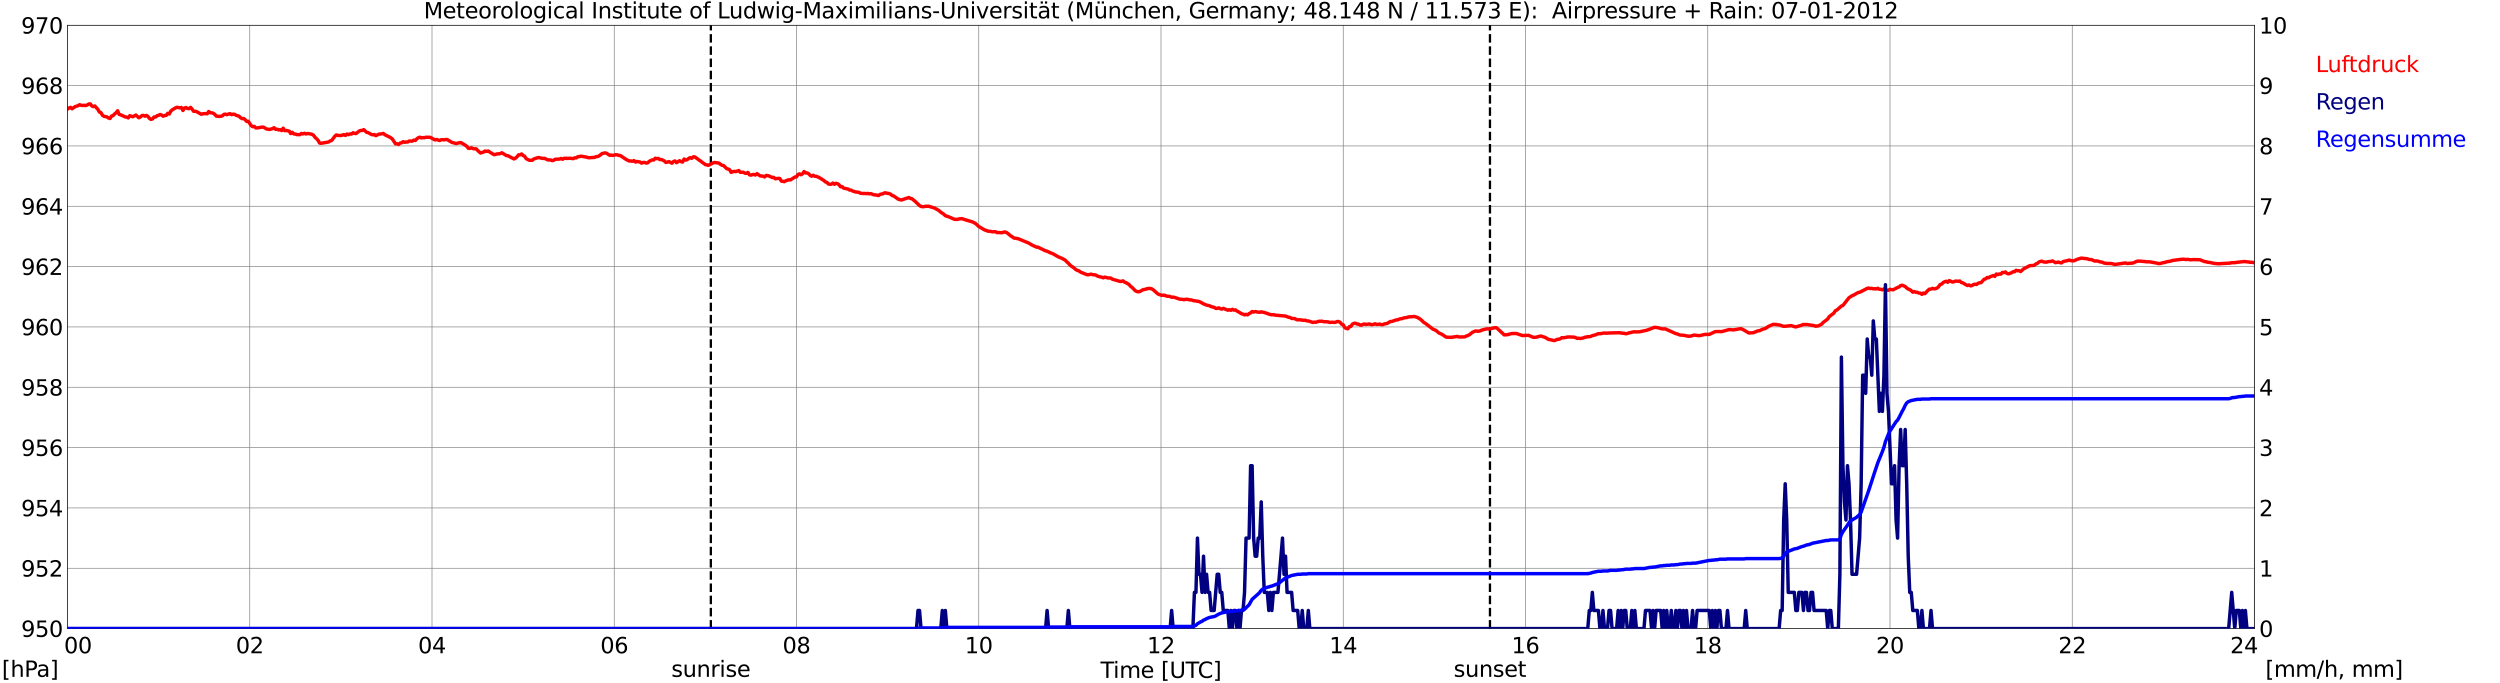 <?xml version="1.0" encoding="utf-8" standalone="no"?>
<!DOCTYPE svg PUBLIC "-//W3C//DTD SVG 1.1//EN"
  "http://www.w3.org/Graphics/SVG/1.1/DTD/svg11.dtd">
<svg xmlns:xlink="http://www.w3.org/1999/xlink" width="1085.4pt" height="296.64pt" viewBox="0 0 1085.4 296.64" xmlns="http://www.w3.org/2000/svg" version="1.1">
 <defs>
  <style type="text/css">*{stroke-linejoin: round; stroke-linecap: butt}</style>
 </defs>
 <g id="figure_1">
  <g id="patch_1">
   <path d="M 0 296.64 
L 1085.4 296.64 
L 1085.4 0 
L 0 0 
z
" style="fill: #ffffff"/>
  </g>
  <g id="axes_1">
   <g id="patch_2">
    <path d="M 29.306 272.909 
L 978.814 272.909 
L 978.814 10.976 
L 29.306 10.976 
z
" style="fill: #ffffff"/>
   </g>
   <g id="patch_3">
    <path d="M 978.814 272.909 
L 978.814 272.909 
L 978.814 10.976 
L 978.814 10.976 
z
" clip-path="url(#pf12270a0cb)" style="fill: #d3d3d3; opacity: 0.25; stroke: #d3d3d3; stroke-linejoin: miter"/>
   </g>
   <g id="matplotlib.axis_1">
    <g id="xtick_1">
     <g id="line2d_1">
      <path d="M 29.306 272.909 
L 29.306 10.976 
" clip-path="url(#pf12270a0cb)" style="fill: none; stroke: #808080; stroke-width: 0.3; stroke-linecap: square"/>
     </g>
     <g id="line2d_2"/>
     <g id="text_1">
      <!--    00 -->
      <g transform="translate(18.733 283.627) scale(0.095 -0.095)">
       <defs>
        <path id="DejaVuSans-20" transform="scale(0.016)"/>
        <path id="DejaVuSans-30" d="M 2034 4250 
Q 1547 4250 1301 3770 
Q 1056 3291 1056 2328 
Q 1056 1369 1301 889 
Q 1547 409 2034 409 
Q 2525 409 2770 889 
Q 3016 1369 3016 2328 
Q 3016 3291 2770 3770 
Q 2525 4250 2034 4250 
z
M 2034 4750 
Q 2819 4750 3233 4129 
Q 3647 3509 3647 2328 
Q 3647 1150 3233 529 
Q 2819 -91 2034 -91 
Q 1250 -91 836 529 
Q 422 1150 422 2328 
Q 422 3509 836 4129 
Q 1250 4750 2034 4750 
z
" transform="scale(0.016)"/>
       </defs>
       <use xlink:href="#DejaVuSans-20"/>
       <use xlink:href="#DejaVuSans-20" transform="translate(31.787 0)"/>
       <use xlink:href="#DejaVuSans-20" transform="translate(63.574 0)"/>
       <use xlink:href="#DejaVuSans-30" transform="translate(95.361 0)"/>
       <use xlink:href="#DejaVuSans-30" transform="translate(158.984 0)"/>
      </g>
     </g>
    </g>
    <g id="xtick_2">
     <g id="line2d_3">
      <path d="M 108.431 272.909 
L 108.431 10.976 
" clip-path="url(#pf12270a0cb)" style="fill: none; stroke: #808080; stroke-width: 0.3; stroke-linecap: square"/>
     </g>
     <g id="line2d_4"/>
     <g id="text_2">
      <!-- 02 -->
      <g transform="translate(102.387 283.627) scale(0.095 -0.095)">
       <defs>
        <path id="DejaVuSans-32" d="M 1228 531 
L 3431 531 
L 3431 0 
L 469 0 
L 469 531 
Q 828 903 1448 1529 
Q 2069 2156 2228 2338 
Q 2531 2678 2651 2914 
Q 2772 3150 2772 3378 
Q 2772 3750 2511 3984 
Q 2250 4219 1831 4219 
Q 1534 4219 1204 4116 
Q 875 4013 500 3803 
L 500 4441 
Q 881 4594 1212 4672 
Q 1544 4750 1819 4750 
Q 2544 4750 2975 4387 
Q 3406 4025 3406 3419 
Q 3406 3131 3298 2873 
Q 3191 2616 2906 2266 
Q 2828 2175 2409 1742 
Q 1991 1309 1228 531 
z
" transform="scale(0.016)"/>
       </defs>
       <use xlink:href="#DejaVuSans-30"/>
       <use xlink:href="#DejaVuSans-32" transform="translate(63.623 0)"/>
      </g>
     </g>
    </g>
    <g id="xtick_3">
     <g id="line2d_5">
      <path d="M 187.557 272.909 
L 187.557 10.976 
" clip-path="url(#pf12270a0cb)" style="fill: none; stroke: #808080; stroke-width: 0.3; stroke-linecap: square"/>
     </g>
     <g id="line2d_6"/>
     <g id="text_3">
      <!-- 04 -->
      <g transform="translate(181.513 283.627) scale(0.095 -0.095)">
       <defs>
        <path id="DejaVuSans-34" d="M 2419 4116 
L 825 1625 
L 2419 1625 
L 2419 4116 
z
M 2253 4666 
L 3047 4666 
L 3047 1625 
L 3713 1625 
L 3713 1100 
L 3047 1100 
L 3047 0 
L 2419 0 
L 2419 1100 
L 313 1100 
L 313 1709 
L 2253 4666 
z
" transform="scale(0.016)"/>
       </defs>
       <use xlink:href="#DejaVuSans-30"/>
       <use xlink:href="#DejaVuSans-34" transform="translate(63.623 0)"/>
      </g>
     </g>
    </g>
    <g id="xtick_4">
     <g id="line2d_7">
      <path d="M 266.683 272.909 
L 266.683 10.976 
" clip-path="url(#pf12270a0cb)" style="fill: none; stroke: #808080; stroke-width: 0.3; stroke-linecap: square"/>
     </g>
     <g id="line2d_8"/>
     <g id="text_4">
      <!-- 06 -->
      <g transform="translate(260.638 283.627) scale(0.095 -0.095)">
       <defs>
        <path id="DejaVuSans-36" d="M 2113 2584 
Q 1688 2584 1439 2293 
Q 1191 2003 1191 1497 
Q 1191 994 1439 701 
Q 1688 409 2113 409 
Q 2538 409 2786 701 
Q 3034 994 3034 1497 
Q 3034 2003 2786 2293 
Q 2538 2584 2113 2584 
z
M 3366 4563 
L 3366 3988 
Q 3128 4100 2886 4159 
Q 2644 4219 2406 4219 
Q 1781 4219 1451 3797 
Q 1122 3375 1075 2522 
Q 1259 2794 1537 2939 
Q 1816 3084 2150 3084 
Q 2853 3084 3261 2657 
Q 3669 2231 3669 1497 
Q 3669 778 3244 343 
Q 2819 -91 2113 -91 
Q 1303 -91 875 529 
Q 447 1150 447 2328 
Q 447 3434 972 4092 
Q 1497 4750 2381 4750 
Q 2619 4750 2861 4703 
Q 3103 4656 3366 4563 
z
" transform="scale(0.016)"/>
       </defs>
       <use xlink:href="#DejaVuSans-30"/>
       <use xlink:href="#DejaVuSans-36" transform="translate(63.623 0)"/>
      </g>
     </g>
    </g>
    <g id="xtick_5">
     <g id="line2d_9">
      <path d="M 345.808 272.909 
L 345.808 10.976 
" clip-path="url(#pf12270a0cb)" style="fill: none; stroke: #808080; stroke-width: 0.3; stroke-linecap: square"/>
     </g>
     <g id="line2d_10"/>
     <g id="text_5">
      <!-- 08 -->
      <g transform="translate(339.764 283.627) scale(0.095 -0.095)">
       <defs>
        <path id="DejaVuSans-38" d="M 2034 2216 
Q 1584 2216 1326 1975 
Q 1069 1734 1069 1313 
Q 1069 891 1326 650 
Q 1584 409 2034 409 
Q 2484 409 2743 651 
Q 3003 894 3003 1313 
Q 3003 1734 2745 1975 
Q 2488 2216 2034 2216 
z
M 1403 2484 
Q 997 2584 770 2862 
Q 544 3141 544 3541 
Q 544 4100 942 4425 
Q 1341 4750 2034 4750 
Q 2731 4750 3128 4425 
Q 3525 4100 3525 3541 
Q 3525 3141 3298 2862 
Q 3072 2584 2669 2484 
Q 3125 2378 3379 2068 
Q 3634 1759 3634 1313 
Q 3634 634 3220 271 
Q 2806 -91 2034 -91 
Q 1263 -91 848 271 
Q 434 634 434 1313 
Q 434 1759 690 2068 
Q 947 2378 1403 2484 
z
M 1172 3481 
Q 1172 3119 1398 2916 
Q 1625 2713 2034 2713 
Q 2441 2713 2670 2916 
Q 2900 3119 2900 3481 
Q 2900 3844 2670 4047 
Q 2441 4250 2034 4250 
Q 1625 4250 1398 4047 
Q 1172 3844 1172 3481 
z
" transform="scale(0.016)"/>
       </defs>
       <use xlink:href="#DejaVuSans-30"/>
       <use xlink:href="#DejaVuSans-38" transform="translate(63.623 0)"/>
      </g>
     </g>
    </g>
    <g id="xtick_6">
     <g id="line2d_11">
      <path d="M 424.934 272.909 
L 424.934 10.976 
" clip-path="url(#pf12270a0cb)" style="fill: none; stroke: #808080; stroke-width: 0.3; stroke-linecap: square"/>
     </g>
     <g id="line2d_12"/>
     <g id="text_6">
      <!-- 10 -->
      <g transform="translate(418.89 283.627) scale(0.095 -0.095)">
       <defs>
        <path id="DejaVuSans-31" d="M 794 531 
L 1825 531 
L 1825 4091 
L 703 3866 
L 703 4441 
L 1819 4666 
L 2450 4666 
L 2450 531 
L 3481 531 
L 3481 0 
L 794 0 
L 794 531 
z
" transform="scale(0.016)"/>
       </defs>
       <use xlink:href="#DejaVuSans-31"/>
       <use xlink:href="#DejaVuSans-30" transform="translate(63.623 0)"/>
      </g>
     </g>
    </g>
    <g id="xtick_7">
     <g id="line2d_13">
      <path d="M 504.06 272.909 
L 504.06 10.976 
" clip-path="url(#pf12270a0cb)" style="fill: none; stroke: #808080; stroke-width: 0.3; stroke-linecap: square"/>
     </g>
     <g id="line2d_14"/>
     <g id="text_7">
      <!-- 12 -->
      <g transform="translate(498.015 283.627) scale(0.095 -0.095)">
       <use xlink:href="#DejaVuSans-31"/>
       <use xlink:href="#DejaVuSans-32" transform="translate(63.623 0)"/>
      </g>
     </g>
    </g>
    <g id="xtick_8">
     <g id="line2d_15">
      <path d="M 583.185 272.909 
L 583.185 10.976 
" clip-path="url(#pf12270a0cb)" style="fill: none; stroke: #808080; stroke-width: 0.3; stroke-linecap: square"/>
     </g>
     <g id="line2d_16"/>
     <g id="text_8">
      <!-- 14 -->
      <g transform="translate(577.141 283.627) scale(0.095 -0.095)">
       <use xlink:href="#DejaVuSans-31"/>
       <use xlink:href="#DejaVuSans-34" transform="translate(63.623 0)"/>
      </g>
     </g>
    </g>
    <g id="xtick_9">
     <g id="line2d_17">
      <path d="M 662.311 272.909 
L 662.311 10.976 
" clip-path="url(#pf12270a0cb)" style="fill: none; stroke: #808080; stroke-width: 0.3; stroke-linecap: square"/>
     </g>
     <g id="line2d_18"/>
     <g id="text_9">
      <!-- 16 -->
      <g transform="translate(656.267 283.627) scale(0.095 -0.095)">
       <use xlink:href="#DejaVuSans-31"/>
       <use xlink:href="#DejaVuSans-36" transform="translate(63.623 0)"/>
      </g>
     </g>
    </g>
    <g id="xtick_10">
     <g id="line2d_19">
      <path d="M 741.437 272.909 
L 741.437 10.976 
" clip-path="url(#pf12270a0cb)" style="fill: none; stroke: #808080; stroke-width: 0.3; stroke-linecap: square"/>
     </g>
     <g id="line2d_20"/>
     <g id="text_10">
      <!-- 18 -->
      <g transform="translate(735.392 283.627) scale(0.095 -0.095)">
       <use xlink:href="#DejaVuSans-31"/>
       <use xlink:href="#DejaVuSans-38" transform="translate(63.623 0)"/>
      </g>
     </g>
    </g>
    <g id="xtick_11">
     <g id="line2d_21">
      <path d="M 820.562 272.909 
L 820.562 10.976 
" clip-path="url(#pf12270a0cb)" style="fill: none; stroke: #808080; stroke-width: 0.3; stroke-linecap: square"/>
     </g>
     <g id="line2d_22"/>
     <g id="text_11">
      <!-- 20 -->
      <g transform="translate(814.518 283.627) scale(0.095 -0.095)">
       <use xlink:href="#DejaVuSans-32"/>
       <use xlink:href="#DejaVuSans-30" transform="translate(63.623 0)"/>
      </g>
     </g>
    </g>
    <g id="xtick_12">
     <g id="line2d_23">
      <path d="M 899.688 272.909 
L 899.688 10.976 
" clip-path="url(#pf12270a0cb)" style="fill: none; stroke: #808080; stroke-width: 0.3; stroke-linecap: square"/>
     </g>
     <g id="line2d_24"/>
     <g id="text_12">
      <!-- 22 -->
      <g transform="translate(893.644 283.627) scale(0.095 -0.095)">
       <use xlink:href="#DejaVuSans-32"/>
       <use xlink:href="#DejaVuSans-32" transform="translate(63.623 0)"/>
      </g>
     </g>
    </g>
    <g id="xtick_13">
     <g id="line2d_25">
      <path d="M 978.814 272.909 
L 978.814 10.976 
" clip-path="url(#pf12270a0cb)" style="fill: none; stroke: #808080; stroke-width: 0.3; stroke-linecap: square"/>
     </g>
     <g id="line2d_26"/>
     <g id="text_13">
      <!-- 24    -->
      <g transform="translate(968.241 283.627) scale(0.095 -0.095)">
       <use xlink:href="#DejaVuSans-32"/>
       <use xlink:href="#DejaVuSans-34" transform="translate(63.623 0)"/>
       <use xlink:href="#DejaVuSans-20" transform="translate(127.246 0)"/>
       <use xlink:href="#DejaVuSans-20" transform="translate(159.033 0)"/>
       <use xlink:href="#DejaVuSans-20" transform="translate(190.82 0)"/>
      </g>
     </g>
    </g>
    <g id="text_14">
     <!-- Time [UTC] -->
     <g transform="translate(477.806 294.322) scale(0.095 -0.095)">
      <defs>
       <path id="DejaVuSans-54" d="M -19 4666 
L 3928 4666 
L 3928 4134 
L 2272 4134 
L 2272 0 
L 1638 0 
L 1638 4134 
L -19 4134 
L -19 4666 
z
" transform="scale(0.016)"/>
       <path id="DejaVuSans-69" d="M 603 3500 
L 1178 3500 
L 1178 0 
L 603 0 
L 603 3500 
z
M 603 4863 
L 1178 4863 
L 1178 4134 
L 603 4134 
L 603 4863 
z
" transform="scale(0.016)"/>
       <path id="DejaVuSans-6d" d="M 3328 2828 
Q 3544 3216 3844 3400 
Q 4144 3584 4550 3584 
Q 5097 3584 5394 3201 
Q 5691 2819 5691 2113 
L 5691 0 
L 5113 0 
L 5113 2094 
Q 5113 2597 4934 2840 
Q 4756 3084 4391 3084 
Q 3944 3084 3684 2787 
Q 3425 2491 3425 1978 
L 3425 0 
L 2847 0 
L 2847 2094 
Q 2847 2600 2669 2842 
Q 2491 3084 2119 3084 
Q 1678 3084 1418 2786 
Q 1159 2488 1159 1978 
L 1159 0 
L 581 0 
L 581 3500 
L 1159 3500 
L 1159 2956 
Q 1356 3278 1631 3431 
Q 1906 3584 2284 3584 
Q 2666 3584 2933 3390 
Q 3200 3197 3328 2828 
z
" transform="scale(0.016)"/>
       <path id="DejaVuSans-65" d="M 3597 1894 
L 3597 1613 
L 953 1613 
Q 991 1019 1311 708 
Q 1631 397 2203 397 
Q 2534 397 2845 478 
Q 3156 559 3463 722 
L 3463 178 
Q 3153 47 2828 -22 
Q 2503 -91 2169 -91 
Q 1331 -91 842 396 
Q 353 884 353 1716 
Q 353 2575 817 3079 
Q 1281 3584 2069 3584 
Q 2775 3584 3186 3129 
Q 3597 2675 3597 1894 
z
M 3022 2063 
Q 3016 2534 2758 2815 
Q 2500 3097 2075 3097 
Q 1594 3097 1305 2825 
Q 1016 2553 972 2059 
L 3022 2063 
z
" transform="scale(0.016)"/>
       <path id="DejaVuSans-5b" d="M 550 4863 
L 1875 4863 
L 1875 4416 
L 1125 4416 
L 1125 -397 
L 1875 -397 
L 1875 -844 
L 550 -844 
L 550 4863 
z
" transform="scale(0.016)"/>
       <path id="DejaVuSans-55" d="M 556 4666 
L 1191 4666 
L 1191 1831 
Q 1191 1081 1462 751 
Q 1734 422 2344 422 
Q 2950 422 3222 751 
Q 3494 1081 3494 1831 
L 3494 4666 
L 4128 4666 
L 4128 1753 
Q 4128 841 3676 375 
Q 3225 -91 2344 -91 
Q 1459 -91 1007 375 
Q 556 841 556 1753 
L 556 4666 
z
" transform="scale(0.016)"/>
       <path id="DejaVuSans-43" d="M 4122 4306 
L 4122 3641 
Q 3803 3938 3442 4084 
Q 3081 4231 2675 4231 
Q 1875 4231 1450 3742 
Q 1025 3253 1025 2328 
Q 1025 1406 1450 917 
Q 1875 428 2675 428 
Q 3081 428 3442 575 
Q 3803 722 4122 1019 
L 4122 359 
Q 3791 134 3420 21 
Q 3050 -91 2638 -91 
Q 1578 -91 968 557 
Q 359 1206 359 2328 
Q 359 3453 968 4101 
Q 1578 4750 2638 4750 
Q 3056 4750 3426 4639 
Q 3797 4528 4122 4306 
z
" transform="scale(0.016)"/>
       <path id="DejaVuSans-5d" d="M 1947 4863 
L 1947 -844 
L 622 -844 
L 622 -397 
L 1369 -397 
L 1369 4416 
L 622 4416 
L 622 4863 
L 1947 4863 
z
" transform="scale(0.016)"/>
      </defs>
      <use xlink:href="#DejaVuSans-54"/>
      <use xlink:href="#DejaVuSans-69" transform="translate(57.959 0)"/>
      <use xlink:href="#DejaVuSans-6d" transform="translate(85.742 0)"/>
      <use xlink:href="#DejaVuSans-65" transform="translate(183.154 0)"/>
      <use xlink:href="#DejaVuSans-20" transform="translate(244.678 0)"/>
      <use xlink:href="#DejaVuSans-5b" transform="translate(276.465 0)"/>
      <use xlink:href="#DejaVuSans-55" transform="translate(315.479 0)"/>
      <use xlink:href="#DejaVuSans-54" transform="translate(388.672 0)"/>
      <use xlink:href="#DejaVuSans-43" transform="translate(443.881 0)"/>
      <use xlink:href="#DejaVuSans-5d" transform="translate(513.705 0)"/>
     </g>
    </g>
   </g>
   <g id="matplotlib.axis_2">
    <g id="ytick_1">
     <g id="line2d_27">
      <path d="M 29.306 272.909 
L 978.814 272.909 
" clip-path="url(#pf12270a0cb)" style="fill: none; stroke: #808080; stroke-width: 0.3; stroke-linecap: square"/>
     </g>
     <g id="line2d_28"/>
     <g id="text_15">
      <!-- 950 -->
      <g transform="translate(9.173 276.518) scale(0.095 -0.095)">
       <defs>
        <path id="DejaVuSans-39" d="M 703 97 
L 703 672 
Q 941 559 1184 500 
Q 1428 441 1663 441 
Q 2288 441 2617 861 
Q 2947 1281 2994 2138 
Q 2813 1869 2534 1725 
Q 2256 1581 1919 1581 
Q 1219 1581 811 2004 
Q 403 2428 403 3163 
Q 403 3881 828 4315 
Q 1253 4750 1959 4750 
Q 2769 4750 3195 4129 
Q 3622 3509 3622 2328 
Q 3622 1225 3098 567 
Q 2575 -91 1691 -91 
Q 1453 -91 1209 -44 
Q 966 3 703 97 
z
M 1959 2075 
Q 2384 2075 2632 2365 
Q 2881 2656 2881 3163 
Q 2881 3666 2632 3958 
Q 2384 4250 1959 4250 
Q 1534 4250 1286 3958 
Q 1038 3666 1038 3163 
Q 1038 2656 1286 2365 
Q 1534 2075 1959 2075 
z
" transform="scale(0.016)"/>
        <path id="DejaVuSans-35" d="M 691 4666 
L 3169 4666 
L 3169 4134 
L 1269 4134 
L 1269 2991 
Q 1406 3038 1543 3061 
Q 1681 3084 1819 3084 
Q 2600 3084 3056 2656 
Q 3513 2228 3513 1497 
Q 3513 744 3044 326 
Q 2575 -91 1722 -91 
Q 1428 -91 1123 -41 
Q 819 9 494 109 
L 494 744 
Q 775 591 1075 516 
Q 1375 441 1709 441 
Q 2250 441 2565 725 
Q 2881 1009 2881 1497 
Q 2881 1984 2565 2268 
Q 2250 2553 1709 2553 
Q 1456 2553 1204 2497 
Q 953 2441 691 2322 
L 691 4666 
z
" transform="scale(0.016)"/>
       </defs>
       <use xlink:href="#DejaVuSans-39"/>
       <use xlink:href="#DejaVuSans-35" transform="translate(63.623 0)"/>
       <use xlink:href="#DejaVuSans-30" transform="translate(127.246 0)"/>
      </g>
     </g>
    </g>
    <g id="ytick_2">
     <g id="line2d_29">
      <path d="M 29.306 246.715 
L 978.814 246.715 
" clip-path="url(#pf12270a0cb)" style="fill: none; stroke: #808080; stroke-width: 0.3; stroke-linecap: square"/>
     </g>
     <g id="line2d_30"/>
     <g id="text_16">
      <!-- 952 -->
      <g transform="translate(9.173 250.325) scale(0.095 -0.095)">
       <use xlink:href="#DejaVuSans-39"/>
       <use xlink:href="#DejaVuSans-35" transform="translate(63.623 0)"/>
       <use xlink:href="#DejaVuSans-32" transform="translate(127.246 0)"/>
      </g>
     </g>
    </g>
    <g id="ytick_3">
     <g id="line2d_31">
      <path d="M 29.306 220.522 
L 978.814 220.522 
" clip-path="url(#pf12270a0cb)" style="fill: none; stroke: #808080; stroke-width: 0.3; stroke-linecap: square"/>
     </g>
     <g id="line2d_32"/>
     <g id="text_17">
      <!-- 954 -->
      <g transform="translate(9.173 224.131) scale(0.095 -0.095)">
       <use xlink:href="#DejaVuSans-39"/>
       <use xlink:href="#DejaVuSans-35" transform="translate(63.623 0)"/>
       <use xlink:href="#DejaVuSans-34" transform="translate(127.246 0)"/>
      </g>
     </g>
    </g>
    <g id="ytick_4">
     <g id="line2d_33">
      <path d="M 29.306 194.329 
L 978.814 194.329 
" clip-path="url(#pf12270a0cb)" style="fill: none; stroke: #808080; stroke-width: 0.3; stroke-linecap: square"/>
     </g>
     <g id="line2d_34"/>
     <g id="text_18">
      <!-- 956 -->
      <g transform="translate(9.173 197.938) scale(0.095 -0.095)">
       <use xlink:href="#DejaVuSans-39"/>
       <use xlink:href="#DejaVuSans-35" transform="translate(63.623 0)"/>
       <use xlink:href="#DejaVuSans-36" transform="translate(127.246 0)"/>
      </g>
     </g>
    </g>
    <g id="ytick_5">
     <g id="line2d_35">
      <path d="M 29.306 168.136 
L 978.814 168.136 
" clip-path="url(#pf12270a0cb)" style="fill: none; stroke: #808080; stroke-width: 0.3; stroke-linecap: square"/>
     </g>
     <g id="line2d_36"/>
     <g id="text_19">
      <!-- 958 -->
      <g transform="translate(9.173 171.745) scale(0.095 -0.095)">
       <use xlink:href="#DejaVuSans-39"/>
       <use xlink:href="#DejaVuSans-35" transform="translate(63.623 0)"/>
       <use xlink:href="#DejaVuSans-38" transform="translate(127.246 0)"/>
      </g>
     </g>
    </g>
    <g id="ytick_6">
     <g id="line2d_37">
      <path d="M 29.306 141.942 
L 978.814 141.942 
" clip-path="url(#pf12270a0cb)" style="fill: none; stroke: #808080; stroke-width: 0.3; stroke-linecap: square"/>
     </g>
     <g id="line2d_38"/>
     <g id="text_20">
      <!-- 960 -->
      <g transform="translate(9.173 145.551) scale(0.095 -0.095)">
       <use xlink:href="#DejaVuSans-39"/>
       <use xlink:href="#DejaVuSans-36" transform="translate(63.623 0)"/>
       <use xlink:href="#DejaVuSans-30" transform="translate(127.246 0)"/>
      </g>
     </g>
    </g>
    <g id="ytick_7">
     <g id="line2d_39">
      <path d="M 29.306 115.749 
L 978.814 115.749 
" clip-path="url(#pf12270a0cb)" style="fill: none; stroke: #808080; stroke-width: 0.3; stroke-linecap: square"/>
     </g>
     <g id="line2d_40"/>
     <g id="text_21">
      <!-- 962 -->
      <g transform="translate(9.173 119.358) scale(0.095 -0.095)">
       <use xlink:href="#DejaVuSans-39"/>
       <use xlink:href="#DejaVuSans-36" transform="translate(63.623 0)"/>
       <use xlink:href="#DejaVuSans-32" transform="translate(127.246 0)"/>
      </g>
     </g>
    </g>
    <g id="ytick_8">
     <g id="line2d_41">
      <path d="M 29.306 89.556 
L 978.814 89.556 
" clip-path="url(#pf12270a0cb)" style="fill: none; stroke: #808080; stroke-width: 0.3; stroke-linecap: square"/>
     </g>
     <g id="line2d_42"/>
     <g id="text_22">
      <!-- 964 -->
      <g transform="translate(9.173 93.165) scale(0.095 -0.095)">
       <use xlink:href="#DejaVuSans-39"/>
       <use xlink:href="#DejaVuSans-36" transform="translate(63.623 0)"/>
       <use xlink:href="#DejaVuSans-34" transform="translate(127.246 0)"/>
      </g>
     </g>
    </g>
    <g id="ytick_9">
     <g id="line2d_43">
      <path d="M 29.306 63.362 
L 978.814 63.362 
" clip-path="url(#pf12270a0cb)" style="fill: none; stroke: #808080; stroke-width: 0.3; stroke-linecap: square"/>
     </g>
     <g id="line2d_44"/>
     <g id="text_23">
      <!-- 966 -->
      <g transform="translate(9.173 66.972) scale(0.095 -0.095)">
       <use xlink:href="#DejaVuSans-39"/>
       <use xlink:href="#DejaVuSans-36" transform="translate(63.623 0)"/>
       <use xlink:href="#DejaVuSans-36" transform="translate(127.246 0)"/>
      </g>
     </g>
    </g>
    <g id="ytick_10">
     <g id="line2d_45">
      <path d="M 29.306 37.169 
L 978.814 37.169 
" clip-path="url(#pf12270a0cb)" style="fill: none; stroke: #808080; stroke-width: 0.3; stroke-linecap: square"/>
     </g>
     <g id="line2d_46"/>
     <g id="text_24">
      <!-- 968 -->
      <g transform="translate(9.173 40.778) scale(0.095 -0.095)">
       <use xlink:href="#DejaVuSans-39"/>
       <use xlink:href="#DejaVuSans-36" transform="translate(63.623 0)"/>
       <use xlink:href="#DejaVuSans-38" transform="translate(127.246 0)"/>
      </g>
     </g>
    </g>
    <g id="ytick_11">
     <g id="line2d_47">
      <path d="M 29.306 10.976 
L 978.814 10.976 
" clip-path="url(#pf12270a0cb)" style="fill: none; stroke: #808080; stroke-width: 0.3; stroke-linecap: square"/>
     </g>
     <g id="line2d_48"/>
     <g id="text_25">
      <!-- 970 -->
      <g transform="translate(9.173 14.585) scale(0.095 -0.095)">
       <defs>
        <path id="DejaVuSans-37" d="M 525 4666 
L 3525 4666 
L 3525 4397 
L 1831 0 
L 1172 0 
L 2766 4134 
L 525 4134 
L 525 4666 
z
" transform="scale(0.016)"/>
       </defs>
       <use xlink:href="#DejaVuSans-39"/>
       <use xlink:href="#DejaVuSans-37" transform="translate(63.623 0)"/>
       <use xlink:href="#DejaVuSans-30" transform="translate(127.246 0)"/>
      </g>
     </g>
    </g>
   </g>
   <g id="line2d_49">
    <path d="M 308.619 272.909 
L 308.619 10.976 
" clip-path="url(#pf12270a0cb)" style="fill: none; stroke-dasharray: 3.7,1.6; stroke-dashoffset: 0; stroke: #000000"/>
   </g>
   <g id="line2d_50">
    <path d="M 646.882 272.909 
L 646.882 10.976 
" clip-path="url(#pf12270a0cb)" style="fill: none; stroke-dasharray: 3.7,1.6; stroke-dashoffset: 0; stroke: #000000"/>
   </g>
   <g id="line2d_51">
    <path d="M 29.306 47.341 
L 29.965 46.893 
L 30.625 46.625 
L 31.284 47.227 
L 32.603 46.31 
L 33.921 45.865 
L 34.581 45.472 
L 35.24 45.708 
L 35.9 45.787 
L 36.559 45.708 
L 37.218 45.839 
L 37.878 45.577 
L 38.537 45.158 
L 39.197 45.106 
L 39.856 45.996 
L 40.515 46.284 
L 41.175 46.022 
L 42.493 47.489 
L 43.153 48.642 
L 43.812 48.877 
L 44.472 50.03 
L 45.131 50.475 
L 46.45 50.763 
L 47.109 51.235 
L 47.768 51.444 
L 48.428 50.397 
L 49.087 50.187 
L 49.747 49.48 
L 50.406 48.956 
L 51.065 48.092 
L 51.725 49.663 
L 52.384 49.847 
L 54.362 50.763 
L 55.022 50.842 
L 55.681 51.182 
L 56.34 50.239 
L 57.659 50.685 
L 58.978 49.951 
L 60.297 51.13 
L 60.956 50.763 
L 61.615 50.187 
L 62.275 50.082 
L 62.934 50.449 
L 63.594 50.108 
L 64.253 50.58 
L 64.912 51.444 
L 65.572 51.837 
L 66.231 51.602 
L 66.89 50.79 
L 67.55 50.816 
L 68.209 50.239 
L 68.869 50.056 
L 69.528 49.716 
L 70.187 49.978 
L 70.847 50.449 
L 71.506 50.161 
L 72.166 50.082 
L 72.825 49.192 
L 73.484 49.506 
L 74.144 48.249 
L 74.803 47.673 
L 76.122 46.887 
L 76.781 46.572 
L 78.1 46.808 
L 78.759 46.677 
L 79.419 47.961 
L 80.078 46.913 
L 80.737 46.703 
L 81.397 47.096 
L 82.056 47.175 
L 82.716 46.625 
L 83.375 47.332 
L 84.034 48.301 
L 84.694 48.301 
L 85.353 48.458 
L 87.331 49.585 
L 88.65 49.323 
L 89.969 49.375 
L 90.628 48.406 
L 91.288 48.956 
L 91.947 48.956 
L 92.606 49.218 
L 93.266 49.663 
L 93.925 50.423 
L 95.244 50.554 
L 95.903 50.475 
L 96.563 50.266 
L 97.222 49.663 
L 97.881 49.558 
L 98.541 49.794 
L 99.2 49.506 
L 99.86 49.349 
L 100.519 49.768 
L 101.178 49.585 
L 101.838 49.611 
L 102.497 50.056 
L 103.816 50.475 
L 104.475 51.156 
L 105.135 51.523 
L 105.794 51.444 
L 106.453 51.994 
L 107.113 52.728 
L 107.772 52.649 
L 109.091 54.588 
L 109.75 55.007 
L 110.41 54.876 
L 111.069 55.531 
L 111.728 55.531 
L 113.707 55.19 
L 114.366 55.19 
L 115.685 55.976 
L 117.003 56.212 
L 118.322 55.845 
L 118.982 55.452 
L 119.641 56.159 
L 120.3 56.054 
L 120.96 56.421 
L 121.619 56.29 
L 122.278 56.683 
L 122.938 55.661 
L 123.597 56.735 
L 124.257 56.631 
L 125.575 56.945 
L 126.235 57.993 
L 126.894 57.469 
L 127.553 58.15 
L 128.213 58.176 
L 128.872 58.438 
L 130.191 58.464 
L 130.85 57.94 
L 131.51 58.15 
L 132.169 57.862 
L 132.829 58.176 
L 133.488 57.966 
L 134.807 58.15 
L 135.466 58.333 
L 136.125 58.726 
L 136.785 59.669 
L 137.444 60.219 
L 138.104 60.953 
L 138.763 62.105 
L 139.422 62.21 
L 142.719 61.634 
L 143.379 61.162 
L 144.038 60.953 
L 145.357 59.171 
L 146.016 58.595 
L 146.676 58.778 
L 147.994 58.857 
L 149.313 58.438 
L 149.972 58.805 
L 150.632 58.202 
L 151.291 58.464 
L 151.951 58.124 
L 152.61 58.202 
L 153.269 57.652 
L 153.929 57.888 
L 154.588 57.993 
L 155.907 56.919 
L 156.566 56.657 
L 157.226 56.657 
L 157.885 56.29 
L 159.204 57.469 
L 159.863 57.6 
L 161.182 58.333 
L 161.841 58.543 
L 162.501 58.412 
L 163.16 58.909 
L 164.479 58.255 
L 165.798 58.097 
L 166.457 57.94 
L 167.116 58.517 
L 169.094 59.486 
L 169.754 59.852 
L 170.413 60.455 
L 171.732 62.472 
L 172.391 62.393 
L 173.051 62.707 
L 173.71 62.131 
L 174.37 62 
L 175.029 61.503 
L 175.688 61.791 
L 176.348 61.634 
L 177.007 61.66 
L 177.666 61.214 
L 178.985 61.293 
L 179.645 60.822 
L 180.304 61.005 
L 180.963 60.271 
L 181.623 59.8 
L 182.282 59.564 
L 182.941 59.879 
L 183.601 59.748 
L 184.26 59.774 
L 184.92 59.59 
L 186.238 59.59 
L 186.898 59.669 
L 188.876 60.769 
L 189.535 60.56 
L 190.854 61.005 
L 191.513 60.691 
L 192.173 60.638 
L 192.832 60.717 
L 193.492 60.586 
L 194.151 60.586 
L 196.129 61.791 
L 198.107 62.341 
L 198.767 62.105 
L 200.085 61.895 
L 202.063 63.074 
L 202.723 63.598 
L 203.382 64.41 
L 204.042 64.41 
L 204.701 64.148 
L 205.36 64.515 
L 206.02 64.62 
L 206.679 64.593 
L 207.998 65.903 
L 208.657 66.427 
L 209.976 65.982 
L 210.635 65.563 
L 211.295 65.746 
L 211.954 65.563 
L 213.932 66.846 
L 214.592 67.16 
L 215.91 66.794 
L 216.57 66.794 
L 217.229 66.663 
L 217.889 66.322 
L 219.867 67.553 
L 220.526 67.606 
L 221.845 68.339 
L 223.164 68.994 
L 223.823 68.653 
L 224.482 68.051 
L 225.142 67.239 
L 225.801 67.239 
L 226.461 66.846 
L 227.12 67.553 
L 227.779 67.841 
L 228.439 68.889 
L 229.757 69.57 
L 231.076 69.57 
L 231.736 69.02 
L 233.714 68.391 
L 235.692 68.784 
L 236.351 68.706 
L 237.67 69.361 
L 238.329 69.465 
L 238.989 69.413 
L 239.648 69.727 
L 240.308 69.649 
L 240.967 69.151 
L 242.945 69.072 
L 243.604 68.784 
L 244.264 69.151 
L 244.923 68.706 
L 246.242 68.758 
L 247.561 68.706 
L 248.88 68.889 
L 249.539 68.496 
L 250.198 68.549 
L 250.858 68.025 
L 251.517 68.025 
L 252.176 67.789 
L 254.814 68.26 
L 255.473 68.496 
L 258.111 68.339 
L 258.77 68.025 
L 259.43 67.972 
L 260.089 67.684 
L 261.408 66.663 
L 262.726 66.375 
L 263.386 66.584 
L 264.705 67.422 
L 265.364 67.317 
L 266.023 67.475 
L 267.342 67.187 
L 268.002 67.239 
L 268.661 67.475 
L 269.32 67.527 
L 271.958 69.308 
L 273.277 69.911 
L 273.936 69.884 
L 274.595 70.042 
L 275.255 69.727 
L 275.914 70.356 
L 276.573 70.094 
L 277.892 70.356 
L 278.552 70.827 
L 279.211 70.539 
L 279.87 70.513 
L 280.53 70.801 
L 281.189 70.723 
L 281.849 70.042 
L 283.167 69.413 
L 283.827 69.465 
L 284.486 68.706 
L 285.145 68.889 
L 285.805 68.784 
L 286.464 69.282 
L 287.124 69.23 
L 288.442 69.884 
L 289.102 70.539 
L 290.42 70.173 
L 291.739 70.854 
L 292.399 70.12 
L 293.058 69.884 
L 293.717 70.618 
L 295.036 69.78 
L 295.696 70.173 
L 296.355 70.356 
L 297.014 69.046 
L 297.674 69.492 
L 298.333 69.334 
L 298.992 68.784 
L 299.652 68.444 
L 300.311 68.732 
L 300.971 68.103 
L 301.63 68.103 
L 306.246 71.456 
L 307.564 71.77 
L 309.543 70.749 
L 310.202 70.539 
L 311.521 70.723 
L 312.18 70.827 
L 312.839 71.377 
L 313.499 71.77 
L 314.158 71.875 
L 315.477 73.211 
L 316.136 73.394 
L 316.796 73.709 
L 317.455 74.835 
L 318.114 74.547 
L 318.774 74.39 
L 319.433 74.521 
L 320.752 74.049 
L 321.411 74.809 
L 322.73 74.783 
L 323.39 75.175 
L 324.049 75.28 
L 324.708 74.861 
L 325.368 75.883 
L 326.027 76.066 
L 326.686 75.804 
L 327.346 75.752 
L 328.005 75.987 
L 328.665 75.385 
L 329.983 76.354 
L 331.302 76.485 
L 331.961 76.826 
L 332.621 76.197 
L 333.28 76.223 
L 333.94 76.433 
L 335.258 77.061 
L 335.918 77.009 
L 336.577 77.611 
L 337.896 77.428 
L 338.555 77.507 
L 339.215 78.607 
L 340.533 78.869 
L 341.193 78.476 
L 342.512 78.031 
L 343.171 78.109 
L 345.149 76.852 
L 345.808 76.773 
L 346.468 75.752 
L 347.127 75.49 
L 347.787 75.857 
L 348.446 75.437 
L 349.105 74.468 
L 349.765 75.097 
L 350.424 75.071 
L 351.083 75.437 
L 351.743 76.145 
L 352.402 76.511 
L 353.062 76.092 
L 353.721 76.511 
L 354.38 76.538 
L 355.699 77.114 
L 357.677 78.345 
L 358.337 78.974 
L 358.996 79.157 
L 359.655 79.89 
L 360.315 79.995 
L 360.974 79.969 
L 361.634 79.471 
L 362.293 79.995 
L 362.952 79.602 
L 363.612 79.759 
L 364.271 80.205 
L 364.93 81.095 
L 365.59 81.017 
L 366.249 81.671 
L 368.227 82.091 
L 368.887 82.536 
L 369.546 82.536 
L 370.206 82.955 
L 371.524 83.348 
L 372.843 83.479 
L 373.502 83.872 
L 374.162 83.976 
L 375.481 84.003 
L 376.14 84.055 
L 376.799 83.976 
L 377.459 84.16 
L 378.118 84.081 
L 379.437 84.605 
L 380.096 84.605 
L 381.415 84.893 
L 382.074 84.396 
L 383.393 84.107 
L 384.053 83.715 
L 384.712 83.767 
L 385.371 83.976 
L 386.031 84.003 
L 386.69 84.343 
L 387.349 84.893 
L 388.009 85.077 
L 389.987 86.491 
L 391.306 86.832 
L 394.603 85.758 
L 395.262 86.15 
L 395.921 86.281 
L 397.24 87.355 
L 399.218 89.241 
L 399.878 89.634 
L 400.537 89.739 
L 401.196 89.713 
L 401.856 89.556 
L 403.175 89.556 
L 405.812 90.341 
L 407.79 91.52 
L 408.45 92.149 
L 409.768 92.987 
L 410.428 93.668 
L 411.746 94.061 
L 414.384 95.213 
L 415.703 95.266 
L 416.362 95.03 
L 417.681 94.925 
L 419 95.397 
L 422.297 96.366 
L 423.615 97.099 
L 424.934 98.33 
L 427.572 99.876 
L 428.231 100.033 
L 428.89 100.373 
L 429.55 100.373 
L 430.869 100.635 
L 432.187 100.583 
L 432.847 101.002 
L 433.506 100.95 
L 434.825 101.054 
L 436.144 100.714 
L 436.803 100.845 
L 437.462 101.264 
L 438.781 102.39 
L 439.44 102.757 
L 440.1 103.307 
L 442.078 103.648 
L 446.694 105.56 
L 448.012 106.372 
L 449.991 107.288 
L 450.65 107.315 
L 453.947 108.912 
L 454.606 109.07 
L 455.925 109.698 
L 457.244 110.222 
L 459.222 111.375 
L 461.2 112.239 
L 462.519 112.972 
L 463.178 113.706 
L 463.838 114.256 
L 464.497 115.016 
L 465.156 115.566 
L 465.816 115.932 
L 467.134 117.059 
L 467.794 117.425 
L 468.453 117.609 
L 469.113 118.133 
L 471.75 119.206 
L 472.409 119.311 
L 473.728 119.023 
L 474.388 119.259 
L 475.706 119.39 
L 476.366 119.809 
L 477.025 120.045 
L 478.344 120.359 
L 479.003 120.621 
L 479.663 120.307 
L 480.981 120.673 
L 482.3 120.726 
L 482.96 121.223 
L 486.256 122.166 
L 486.916 122.166 
L 487.575 121.931 
L 488.235 122.507 
L 488.894 122.743 
L 490.213 123.528 
L 490.872 124.34 
L 491.532 124.786 
L 492.85 126.174 
L 493.51 126.541 
L 494.169 126.698 
L 494.828 126.593 
L 496.147 125.833 
L 497.466 125.545 
L 498.125 125.283 
L 499.444 125.231 
L 500.103 125.44 
L 500.763 125.886 
L 502.741 127.641 
L 504.06 128.138 
L 504.719 128.217 
L 505.379 128.138 
L 506.697 128.61 
L 507.357 128.61 
L 508.016 128.741 
L 508.675 129.055 
L 509.335 129.003 
L 509.994 129.134 
L 511.972 129.815 
L 512.632 129.946 
L 513.291 129.946 
L 513.95 130.103 
L 515.269 129.893 
L 516.588 130.208 
L 517.247 130.208 
L 517.907 130.47 
L 520.544 130.889 
L 521.204 131.177 
L 522.522 131.936 
L 523.841 132.46 
L 525.16 132.748 
L 525.819 133.115 
L 527.138 133.429 
L 527.797 133.875 
L 528.457 133.901 
L 529.116 133.665 
L 529.776 134.006 
L 530.435 134.215 
L 531.094 133.875 
L 532.413 134.399 
L 533.073 134.687 
L 533.732 134.451 
L 534.391 134.713 
L 535.051 134.294 
L 535.71 134.66 
L 536.369 134.53 
L 537.029 135.027 
L 537.688 135.368 
L 539.007 136.206 
L 539.666 136.389 
L 540.326 136.704 
L 540.985 136.468 
L 541.644 136.704 
L 542.304 136.154 
L 542.963 135.839 
L 543.623 135.237 
L 544.282 135.499 
L 544.941 135.263 
L 546.26 135.525 
L 546.919 135.577 
L 547.579 135.394 
L 548.898 135.656 
L 551.535 136.573 
L 552.195 136.677 
L 552.854 136.599 
L 553.513 136.808 
L 558.129 137.227 
L 559.448 137.751 
L 560.107 137.83 
L 560.766 138.249 
L 562.085 138.301 
L 562.745 138.668 
L 563.404 138.904 
L 564.063 138.799 
L 566.042 139.087 
L 566.701 139.009 
L 567.36 139.323 
L 568.02 139.323 
L 569.998 140.004 
L 570.657 139.847 
L 571.317 139.925 
L 572.635 139.48 
L 573.954 139.454 
L 574.613 139.663 
L 576.592 139.742 
L 577.251 139.978 
L 578.57 139.899 
L 579.229 139.978 
L 579.889 139.899 
L 580.548 139.585 
L 581.207 139.611 
L 581.867 139.978 
L 582.526 140.79 
L 583.185 141.025 
L 583.845 142.257 
L 584.504 142.571 
L 585.164 142.754 
L 585.823 141.811 
L 586.482 141.733 
L 587.142 140.737 
L 587.801 140.397 
L 588.46 140.318 
L 589.12 140.659 
L 589.779 140.711 
L 590.439 141.078 
L 591.098 141.183 
L 591.757 140.79 
L 592.417 140.685 
L 593.076 140.868 
L 594.395 140.659 
L 595.714 140.999 
L 597.032 140.58 
L 597.692 140.868 
L 599.011 140.711 
L 599.67 140.921 
L 600.329 140.973 
L 600.989 140.659 
L 602.307 140.397 
L 603.626 139.585 
L 604.286 139.559 
L 605.604 139.087 
L 606.264 138.878 
L 606.923 138.851 
L 607.582 138.511 
L 608.901 138.275 
L 609.561 138.013 
L 610.879 137.83 
L 611.539 137.594 
L 614.176 137.411 
L 615.495 137.882 
L 616.814 138.694 
L 618.133 139.978 
L 618.792 140.344 
L 620.77 141.864 
L 622.089 142.885 
L 623.408 143.461 
L 624.726 144.562 
L 626.045 145.138 
L 627.364 146.081 
L 628.023 146.395 
L 629.342 146.447 
L 630.661 146.395 
L 631.32 146.238 
L 631.98 146.212 
L 632.639 146.028 
L 633.298 146.29 
L 635.936 146.264 
L 636.595 145.897 
L 637.255 145.688 
L 637.914 145.347 
L 639.233 144.3 
L 640.552 143.697 
L 641.87 143.802 
L 642.53 143.697 
L 643.189 143.357 
L 645.167 142.833 
L 645.827 142.728 
L 646.486 142.885 
L 649.123 142.23 
L 649.783 142.335 
L 653.08 145.4 
L 654.399 145.321 
L 656.377 144.797 
L 658.355 144.797 
L 660.992 145.688 
L 663.63 145.583 
L 665.608 146.421 
L 666.267 146.474 
L 666.927 146.395 
L 668.905 145.871 
L 670.883 146.5 
L 672.202 147.312 
L 674.839 147.888 
L 676.158 147.312 
L 676.817 147.286 
L 677.477 147.05 
L 678.136 146.578 
L 678.796 146.683 
L 680.774 146.29 
L 682.752 146.343 
L 683.411 146.369 
L 684.071 146.578 
L 684.73 146.919 
L 685.389 146.84 
L 686.049 146.971 
L 687.368 146.736 
L 688.027 146.447 
L 689.346 146.186 
L 690.005 146.212 
L 690.664 146.055 
L 691.324 145.714 
L 692.643 145.4 
L 693.961 144.85 
L 694.621 144.902 
L 696.599 144.562 
L 697.258 144.666 
L 698.577 144.562 
L 703.193 144.457 
L 704.511 144.693 
L 705.171 144.693 
L 705.83 144.902 
L 706.49 144.797 
L 707.149 144.562 
L 708.468 144.247 
L 709.127 144.09 
L 711.765 144.064 
L 715.062 143.357 
L 718.358 142.099 
L 719.677 142.257 
L 721.655 142.78 
L 722.974 142.78 
L 724.952 143.671 
L 727.59 144.85 
L 728.249 144.981 
L 728.909 145.295 
L 729.568 145.478 
L 730.887 145.557 
L 732.865 145.95 
L 733.524 145.976 
L 734.184 145.871 
L 735.502 145.478 
L 737.48 145.714 
L 738.14 145.688 
L 740.118 145.19 
L 742.096 145.19 
L 744.734 143.959 
L 746.712 143.933 
L 747.371 144.012 
L 750.668 143.095 
L 752.646 143.226 
L 755.284 142.754 
L 755.943 142.702 
L 757.262 143.357 
L 759.24 144.562 
L 761.218 144.457 
L 763.196 143.645 
L 763.856 143.619 
L 765.174 142.964 
L 766.493 142.597 
L 767.812 141.707 
L 769.131 141.13 
L 769.79 140.842 
L 771.109 140.868 
L 771.768 141.025 
L 772.428 141.052 
L 774.406 141.68 
L 775.725 141.576 
L 777.703 141.366 
L 779.021 141.811 
L 779.681 141.942 
L 782.318 141.156 
L 782.978 140.842 
L 783.637 140.947 
L 784.296 140.868 
L 787.593 141.366 
L 788.253 141.628 
L 789.572 141.445 
L 790.89 140.737 
L 791.55 140.004 
L 793.528 138.485 
L 794.187 137.463 
L 796.165 135.944 
L 796.825 134.922 
L 797.484 134.608 
L 799.462 132.879 
L 800.122 132.617 
L 802.759 129.265 
L 804.078 128.4 
L 804.737 128.138 
L 806.715 127.012 
L 807.375 126.907 
L 810.672 125.205 
L 811.331 125.048 
L 811.99 125.283 
L 812.65 125.179 
L 813.309 125.414 
L 813.969 125.336 
L 814.628 125.467 
L 815.287 125.152 
L 815.947 125.598 
L 816.606 125.598 
L 817.265 125.86 
L 817.925 125.44 
L 818.584 125.886 
L 819.903 126.017 
L 820.562 125.624 
L 821.881 125.833 
L 823.859 124.812 
L 824.519 124.576 
L 825.178 123.974 
L 825.837 123.843 
L 827.156 124.367 
L 827.816 125.048 
L 828.475 125.493 
L 829.134 125.755 
L 829.794 126.2 
L 830.453 126.855 
L 831.112 126.567 
L 831.772 126.881 
L 832.431 126.907 
L 833.091 127.248 
L 833.75 127.274 
L 834.409 127.798 
L 835.069 127.222 
L 835.728 127.484 
L 837.047 126.043 
L 837.706 125.519 
L 838.366 125.545 
L 839.025 125.179 
L 839.684 125.414 
L 840.344 125.309 
L 841.003 125.074 
L 841.663 124.471 
L 842.322 123.528 
L 842.981 123.345 
L 843.641 122.664 
L 844.3 122.323 
L 844.959 122.114 
L 845.619 122.559 
L 846.278 121.826 
L 847.597 122.428 
L 848.256 122.376 
L 848.916 122.035 
L 850.235 122.114 
L 850.894 122.009 
L 851.553 122.664 
L 852.213 122.821 
L 853.531 123.633 
L 854.191 123.947 
L 854.85 123.712 
L 855.51 124.105 
L 856.169 123.974 
L 856.828 123.528 
L 857.488 123.397 
L 858.147 123.502 
L 858.806 122.978 
L 859.466 122.769 
L 860.125 122.69 
L 861.444 121.223 
L 862.103 121.066 
L 862.763 120.464 
L 863.422 120.568 
L 864.082 120.123 
L 865.4 119.626 
L 866.06 119.992 
L 866.719 118.971 
L 867.378 119.233 
L 868.038 118.918 
L 868.697 119.023 
L 869.357 118.263 
L 870.016 118.368 
L 870.675 118.054 
L 871.335 118.709 
L 871.994 118.918 
L 873.313 118.421 
L 873.972 117.975 
L 874.632 117.975 
L 875.291 117.347 
L 875.95 117.556 
L 876.61 117.504 
L 877.269 117.897 
L 878.588 116.718 
L 881.225 115.356 
L 883.204 115.199 
L 883.863 114.623 
L 884.522 114.361 
L 885.182 113.784 
L 885.841 113.496 
L 886.5 113.392 
L 887.16 113.706 
L 888.479 113.837 
L 889.138 113.601 
L 890.457 113.496 
L 891.116 113.287 
L 892.435 114.046 
L 893.754 113.758 
L 894.413 114.073 
L 895.072 114.125 
L 895.732 113.549 
L 897.71 113.13 
L 898.369 112.894 
L 899.029 113.156 
L 900.347 113.261 
L 901.666 112.658 
L 902.985 112.239 
L 903.644 112.056 
L 906.282 112.37 
L 906.941 112.632 
L 908.26 112.763 
L 908.919 113.156 
L 909.579 113.339 
L 910.238 113.287 
L 910.898 113.392 
L 911.557 113.627 
L 912.876 113.889 
L 913.535 114.23 
L 914.854 114.387 
L 916.173 114.387 
L 916.832 114.439 
L 918.151 114.806 
L 920.129 114.544 
L 922.107 114.256 
L 922.766 114.151 
L 923.426 114.387 
L 926.063 114.204 
L 927.382 113.601 
L 928.041 113.365 
L 929.36 113.392 
L 931.338 113.575 
L 931.998 113.68 
L 933.316 113.68 
L 935.954 114.151 
L 937.273 114.439 
L 937.932 114.387 
L 939.251 114.02 
L 939.91 113.942 
L 940.57 113.68 
L 942.548 113.339 
L 943.207 113.077 
L 946.504 112.658 
L 947.823 112.527 
L 949.142 112.684 
L 949.801 112.606 
L 951.12 112.789 
L 952.438 112.711 
L 955.076 112.763 
L 957.054 113.549 
L 957.714 113.627 
L 958.373 113.837 
L 959.692 113.994 
L 961.01 114.308 
L 962.989 114.518 
L 968.264 114.23 
L 968.923 114.046 
L 970.242 114.046 
L 971.561 113.837 
L 974.198 113.575 
L 974.857 113.575 
L 975.517 113.706 
L 976.176 113.706 
L 976.836 113.889 
L 977.495 113.85 
L 978.154 113.959 
L 978.154 113.959 
" clip-path="url(#pf12270a0cb)" style="fill: none; stroke: #ff0000; stroke-width: 1.5; stroke-linecap: square"/>
   </g>
   <g id="patch_4">
    <path d="M 29.306 272.909 
L 29.306 10.976 
" style="fill: none; stroke: #000000; stroke-width: 0.3; stroke-linejoin: miter; stroke-linecap: square"/>
   </g>
   <g id="patch_5">
    <path d="M 29.306 272.909 
L 978.814 272.909 
" style="fill: none; stroke: #000000; stroke-width: 0.3; stroke-linejoin: miter; stroke-linecap: square"/>
   </g>
   <g id="patch_6">
    <path d="M 29.306 10.976 
L 978.814 10.976 
" style="fill: none; stroke: #000000; stroke-width: 0.3; stroke-linejoin: miter; stroke-linecap: square"/>
   </g>
   <g id="text_26">
    <!-- sunrise -->
    <g transform="translate(291.455 293.863) scale(0.095 -0.095)">
     <defs>
      <path id="DejaVuSans-73" d="M 2834 3397 
L 2834 2853 
Q 2591 2978 2328 3040 
Q 2066 3103 1784 3103 
Q 1356 3103 1142 2972 
Q 928 2841 928 2578 
Q 928 2378 1081 2264 
Q 1234 2150 1697 2047 
L 1894 2003 
Q 2506 1872 2764 1633 
Q 3022 1394 3022 966 
Q 3022 478 2636 193 
Q 2250 -91 1575 -91 
Q 1294 -91 989 -36 
Q 684 19 347 128 
L 347 722 
Q 666 556 975 473 
Q 1284 391 1588 391 
Q 1994 391 2212 530 
Q 2431 669 2431 922 
Q 2431 1156 2273 1281 
Q 2116 1406 1581 1522 
L 1381 1569 
Q 847 1681 609 1914 
Q 372 2147 372 2553 
Q 372 3047 722 3315 
Q 1072 3584 1716 3584 
Q 2034 3584 2315 3537 
Q 2597 3491 2834 3397 
z
" transform="scale(0.016)"/>
      <path id="DejaVuSans-75" d="M 544 1381 
L 544 3500 
L 1119 3500 
L 1119 1403 
Q 1119 906 1312 657 
Q 1506 409 1894 409 
Q 2359 409 2629 706 
Q 2900 1003 2900 1516 
L 2900 3500 
L 3475 3500 
L 3475 0 
L 2900 0 
L 2900 538 
Q 2691 219 2414 64 
Q 2138 -91 1772 -91 
Q 1169 -91 856 284 
Q 544 659 544 1381 
z
M 1991 3584 
L 1991 3584 
z
" transform="scale(0.016)"/>
      <path id="DejaVuSans-6e" d="M 3513 2113 
L 3513 0 
L 2938 0 
L 2938 2094 
Q 2938 2591 2744 2837 
Q 2550 3084 2163 3084 
Q 1697 3084 1428 2787 
Q 1159 2491 1159 1978 
L 1159 0 
L 581 0 
L 581 3500 
L 1159 3500 
L 1159 2956 
Q 1366 3272 1645 3428 
Q 1925 3584 2291 3584 
Q 2894 3584 3203 3211 
Q 3513 2838 3513 2113 
z
" transform="scale(0.016)"/>
      <path id="DejaVuSans-72" d="M 2631 2963 
Q 2534 3019 2420 3045 
Q 2306 3072 2169 3072 
Q 1681 3072 1420 2755 
Q 1159 2438 1159 1844 
L 1159 0 
L 581 0 
L 581 3500 
L 1159 3500 
L 1159 2956 
Q 1341 3275 1631 3429 
Q 1922 3584 2338 3584 
Q 2397 3584 2469 3576 
Q 2541 3569 2628 3553 
L 2631 2963 
z
" transform="scale(0.016)"/>
     </defs>
     <use xlink:href="#DejaVuSans-73"/>
     <use xlink:href="#DejaVuSans-75" transform="translate(52.1 0)"/>
     <use xlink:href="#DejaVuSans-6e" transform="translate(115.479 0)"/>
     <use xlink:href="#DejaVuSans-72" transform="translate(178.857 0)"/>
     <use xlink:href="#DejaVuSans-69" transform="translate(219.971 0)"/>
     <use xlink:href="#DejaVuSans-73" transform="translate(247.754 0)"/>
     <use xlink:href="#DejaVuSans-65" transform="translate(299.854 0)"/>
    </g>
   </g>
   <g id="text_27">
    <!-- sunset -->
    <g transform="translate(631.127 293.863) scale(0.095 -0.095)">
     <defs>
      <path id="DejaVuSans-74" d="M 1172 4494 
L 1172 3500 
L 2356 3500 
L 2356 3053 
L 1172 3053 
L 1172 1153 
Q 1172 725 1289 603 
Q 1406 481 1766 481 
L 2356 481 
L 2356 0 
L 1766 0 
Q 1100 0 847 248 
Q 594 497 594 1153 
L 594 3053 
L 172 3053 
L 172 3500 
L 594 3500 
L 594 4494 
L 1172 4494 
z
" transform="scale(0.016)"/>
     </defs>
     <use xlink:href="#DejaVuSans-73"/>
     <use xlink:href="#DejaVuSans-75" transform="translate(52.1 0)"/>
     <use xlink:href="#DejaVuSans-6e" transform="translate(115.479 0)"/>
     <use xlink:href="#DejaVuSans-73" transform="translate(178.857 0)"/>
     <use xlink:href="#DejaVuSans-65" transform="translate(230.957 0)"/>
     <use xlink:href="#DejaVuSans-74" transform="translate(292.48 0)"/>
    </g>
   </g>
   <g id="text_28">
    <!-- [hPa] -->
    <g transform="translate(0.821 293.863) scale(0.095 -0.095)">
     <defs>
      <path id="DejaVuSans-68" d="M 3513 2113 
L 3513 0 
L 2938 0 
L 2938 2094 
Q 2938 2591 2744 2837 
Q 2550 3084 2163 3084 
Q 1697 3084 1428 2787 
Q 1159 2491 1159 1978 
L 1159 0 
L 581 0 
L 581 4863 
L 1159 4863 
L 1159 2956 
Q 1366 3272 1645 3428 
Q 1925 3584 2291 3584 
Q 2894 3584 3203 3211 
Q 3513 2838 3513 2113 
z
" transform="scale(0.016)"/>
      <path id="DejaVuSans-50" d="M 1259 4147 
L 1259 2394 
L 2053 2394 
Q 2494 2394 2734 2622 
Q 2975 2850 2975 3272 
Q 2975 3691 2734 3919 
Q 2494 4147 2053 4147 
L 1259 4147 
z
M 628 4666 
L 2053 4666 
Q 2838 4666 3239 4311 
Q 3641 3956 3641 3272 
Q 3641 2581 3239 2228 
Q 2838 1875 2053 1875 
L 1259 1875 
L 1259 0 
L 628 0 
L 628 4666 
z
" transform="scale(0.016)"/>
      <path id="DejaVuSans-61" d="M 2194 1759 
Q 1497 1759 1228 1600 
Q 959 1441 959 1056 
Q 959 750 1161 570 
Q 1363 391 1709 391 
Q 2188 391 2477 730 
Q 2766 1069 2766 1631 
L 2766 1759 
L 2194 1759 
z
M 3341 1997 
L 3341 0 
L 2766 0 
L 2766 531 
Q 2569 213 2275 61 
Q 1981 -91 1556 -91 
Q 1019 -91 701 211 
Q 384 513 384 1019 
Q 384 1609 779 1909 
Q 1175 2209 1959 2209 
L 2766 2209 
L 2766 2266 
Q 2766 2663 2505 2880 
Q 2244 3097 1772 3097 
Q 1472 3097 1187 3025 
Q 903 2953 641 2809 
L 641 3341 
Q 956 3463 1253 3523 
Q 1550 3584 1831 3584 
Q 2591 3584 2966 3190 
Q 3341 2797 3341 1997 
z
" transform="scale(0.016)"/>
     </defs>
     <use xlink:href="#DejaVuSans-5b"/>
     <use xlink:href="#DejaVuSans-68" transform="translate(39.014 0)"/>
     <use xlink:href="#DejaVuSans-50" transform="translate(102.393 0)"/>
     <use xlink:href="#DejaVuSans-61" transform="translate(158.195 0)"/>
     <use xlink:href="#DejaVuSans-5d" transform="translate(219.475 0)"/>
    </g>
   </g>
   <g id="text_29">
    <!-- Luftdruck -->
    <g style="fill: #ff0000" transform="translate(1005.4 31.291) scale(0.095 -0.095)">
     <defs>
      <path id="DejaVuSans-4c" d="M 628 4666 
L 1259 4666 
L 1259 531 
L 3531 531 
L 3531 0 
L 628 0 
L 628 4666 
z
" transform="scale(0.016)"/>
      <path id="DejaVuSans-66" d="M 2375 4863 
L 2375 4384 
L 1825 4384 
Q 1516 4384 1395 4259 
Q 1275 4134 1275 3809 
L 1275 3500 
L 2222 3500 
L 2222 3053 
L 1275 3053 
L 1275 0 
L 697 0 
L 697 3053 
L 147 3053 
L 147 3500 
L 697 3500 
L 697 3744 
Q 697 4328 969 4595 
Q 1241 4863 1831 4863 
L 2375 4863 
z
" transform="scale(0.016)"/>
      <path id="DejaVuSans-64" d="M 2906 2969 
L 2906 4863 
L 3481 4863 
L 3481 0 
L 2906 0 
L 2906 525 
Q 2725 213 2448 61 
Q 2172 -91 1784 -91 
Q 1150 -91 751 415 
Q 353 922 353 1747 
Q 353 2572 751 3078 
Q 1150 3584 1784 3584 
Q 2172 3584 2448 3432 
Q 2725 3281 2906 2969 
z
M 947 1747 
Q 947 1113 1208 752 
Q 1469 391 1925 391 
Q 2381 391 2643 752 
Q 2906 1113 2906 1747 
Q 2906 2381 2643 2742 
Q 2381 3103 1925 3103 
Q 1469 3103 1208 2742 
Q 947 2381 947 1747 
z
" transform="scale(0.016)"/>
      <path id="DejaVuSans-63" d="M 3122 3366 
L 3122 2828 
Q 2878 2963 2633 3030 
Q 2388 3097 2138 3097 
Q 1578 3097 1268 2742 
Q 959 2388 959 1747 
Q 959 1106 1268 751 
Q 1578 397 2138 397 
Q 2388 397 2633 464 
Q 2878 531 3122 666 
L 3122 134 
Q 2881 22 2623 -34 
Q 2366 -91 2075 -91 
Q 1284 -91 818 406 
Q 353 903 353 1747 
Q 353 2603 823 3093 
Q 1294 3584 2113 3584 
Q 2378 3584 2631 3529 
Q 2884 3475 3122 3366 
z
" transform="scale(0.016)"/>
      <path id="DejaVuSans-6b" d="M 581 4863 
L 1159 4863 
L 1159 1991 
L 2875 3500 
L 3609 3500 
L 1753 1863 
L 3688 0 
L 2938 0 
L 1159 1709 
L 1159 0 
L 581 0 
L 581 4863 
z
" transform="scale(0.016)"/>
     </defs>
     <use xlink:href="#DejaVuSans-4c"/>
     <use xlink:href="#DejaVuSans-75" transform="translate(53.963 0)"/>
     <use xlink:href="#DejaVuSans-66" transform="translate(117.342 0)"/>
     <use xlink:href="#DejaVuSans-74" transform="translate(150.797 0)"/>
     <use xlink:href="#DejaVuSans-64" transform="translate(190.006 0)"/>
     <use xlink:href="#DejaVuSans-72" transform="translate(253.482 0)"/>
     <use xlink:href="#DejaVuSans-75" transform="translate(294.596 0)"/>
     <use xlink:href="#DejaVuSans-63" transform="translate(357.975 0)"/>
     <use xlink:href="#DejaVuSans-6b" transform="translate(412.955 0)"/>
    </g>
   </g>
   <g id="text_30">
    <!-- Regen -->
    <g style="fill: #000080" transform="translate(1005.4 47.531) scale(0.095 -0.095)">
     <defs>
      <path id="DejaVuSans-52" d="M 2841 2188 
Q 3044 2119 3236 1894 
Q 3428 1669 3622 1275 
L 4263 0 
L 3584 0 
L 2988 1197 
Q 2756 1666 2539 1819 
Q 2322 1972 1947 1972 
L 1259 1972 
L 1259 0 
L 628 0 
L 628 4666 
L 2053 4666 
Q 2853 4666 3247 4331 
Q 3641 3997 3641 3322 
Q 3641 2881 3436 2590 
Q 3231 2300 2841 2188 
z
M 1259 4147 
L 1259 2491 
L 2053 2491 
Q 2509 2491 2742 2702 
Q 2975 2913 2975 3322 
Q 2975 3731 2742 3939 
Q 2509 4147 2053 4147 
L 1259 4147 
z
" transform="scale(0.016)"/>
      <path id="DejaVuSans-67" d="M 2906 1791 
Q 2906 2416 2648 2759 
Q 2391 3103 1925 3103 
Q 1463 3103 1205 2759 
Q 947 2416 947 1791 
Q 947 1169 1205 825 
Q 1463 481 1925 481 
Q 2391 481 2648 825 
Q 2906 1169 2906 1791 
z
M 3481 434 
Q 3481 -459 3084 -895 
Q 2688 -1331 1869 -1331 
Q 1566 -1331 1297 -1286 
Q 1028 -1241 775 -1147 
L 775 -588 
Q 1028 -725 1275 -790 
Q 1522 -856 1778 -856 
Q 2344 -856 2625 -561 
Q 2906 -266 2906 331 
L 2906 616 
Q 2728 306 2450 153 
Q 2172 0 1784 0 
Q 1141 0 747 490 
Q 353 981 353 1791 
Q 353 2603 747 3093 
Q 1141 3584 1784 3584 
Q 2172 3584 2450 3431 
Q 2728 3278 2906 2969 
L 2906 3500 
L 3481 3500 
L 3481 434 
z
" transform="scale(0.016)"/>
     </defs>
     <use xlink:href="#DejaVuSans-52"/>
     <use xlink:href="#DejaVuSans-65" transform="translate(64.982 0)"/>
     <use xlink:href="#DejaVuSans-67" transform="translate(126.506 0)"/>
     <use xlink:href="#DejaVuSans-65" transform="translate(189.982 0)"/>
     <use xlink:href="#DejaVuSans-6e" transform="translate(251.506 0)"/>
    </g>
   </g>
   <g id="text_31">
    <!-- Regensumme -->
    <g style="fill: #0000ff" transform="translate(1005.4 63.771) scale(0.095 -0.095)">
     <use xlink:href="#DejaVuSans-52"/>
     <use xlink:href="#DejaVuSans-65" transform="translate(64.982 0)"/>
     <use xlink:href="#DejaVuSans-67" transform="translate(126.506 0)"/>
     <use xlink:href="#DejaVuSans-65" transform="translate(189.982 0)"/>
     <use xlink:href="#DejaVuSans-6e" transform="translate(251.506 0)"/>
     <use xlink:href="#DejaVuSans-73" transform="translate(314.885 0)"/>
     <use xlink:href="#DejaVuSans-75" transform="translate(366.984 0)"/>
     <use xlink:href="#DejaVuSans-6d" transform="translate(430.363 0)"/>
     <use xlink:href="#DejaVuSans-6d" transform="translate(527.775 0)"/>
     <use xlink:href="#DejaVuSans-65" transform="translate(625.188 0)"/>
    </g>
   </g>
   <g id="text_32">
    <!-- Meteorological Institute of Ludwig-Maximilians-Universität (München, Germany; 48.148 N / 11.573 E):  Airpressure + Rain: 07-01-2012 -->
    <g transform="translate(183.991 7.976) scale(0.095 -0.095)">
     <defs>
      <path id="DejaVuSans-4d" d="M 628 4666 
L 1569 4666 
L 2759 1491 
L 3956 4666 
L 4897 4666 
L 4897 0 
L 4281 0 
L 4281 4097 
L 3078 897 
L 2444 897 
L 1241 4097 
L 1241 0 
L 628 0 
L 628 4666 
z
" transform="scale(0.016)"/>
      <path id="DejaVuSans-6f" d="M 1959 3097 
Q 1497 3097 1228 2736 
Q 959 2375 959 1747 
Q 959 1119 1226 758 
Q 1494 397 1959 397 
Q 2419 397 2687 759 
Q 2956 1122 2956 1747 
Q 2956 2369 2687 2733 
Q 2419 3097 1959 3097 
z
M 1959 3584 
Q 2709 3584 3137 3096 
Q 3566 2609 3566 1747 
Q 3566 888 3137 398 
Q 2709 -91 1959 -91 
Q 1206 -91 779 398 
Q 353 888 353 1747 
Q 353 2609 779 3096 
Q 1206 3584 1959 3584 
z
" transform="scale(0.016)"/>
      <path id="DejaVuSans-6c" d="M 603 4863 
L 1178 4863 
L 1178 0 
L 603 0 
L 603 4863 
z
" transform="scale(0.016)"/>
      <path id="DejaVuSans-49" d="M 628 4666 
L 1259 4666 
L 1259 0 
L 628 0 
L 628 4666 
z
" transform="scale(0.016)"/>
      <path id="DejaVuSans-77" d="M 269 3500 
L 844 3500 
L 1563 769 
L 2278 3500 
L 2956 3500 
L 3675 769 
L 4391 3500 
L 4966 3500 
L 4050 0 
L 3372 0 
L 2619 2869 
L 1863 0 
L 1184 0 
L 269 3500 
z
" transform="scale(0.016)"/>
      <path id="DejaVuSans-2d" d="M 313 2009 
L 1997 2009 
L 1997 1497 
L 313 1497 
L 313 2009 
z
" transform="scale(0.016)"/>
      <path id="DejaVuSans-78" d="M 3513 3500 
L 2247 1797 
L 3578 0 
L 2900 0 
L 1881 1375 
L 863 0 
L 184 0 
L 1544 1831 
L 300 3500 
L 978 3500 
L 1906 2253 
L 2834 3500 
L 3513 3500 
z
" transform="scale(0.016)"/>
      <path id="DejaVuSans-76" d="M 191 3500 
L 800 3500 
L 1894 563 
L 2988 3500 
L 3597 3500 
L 2284 0 
L 1503 0 
L 191 3500 
z
" transform="scale(0.016)"/>
      <path id="DejaVuSans-e4" d="M 2194 1759 
Q 1497 1759 1228 1600 
Q 959 1441 959 1056 
Q 959 750 1161 570 
Q 1363 391 1709 391 
Q 2188 391 2477 730 
Q 2766 1069 2766 1631 
L 2766 1759 
L 2194 1759 
z
M 3341 1997 
L 3341 0 
L 2766 0 
L 2766 531 
Q 2569 213 2275 61 
Q 1981 -91 1556 -91 
Q 1019 -91 701 211 
Q 384 513 384 1019 
Q 384 1609 779 1909 
Q 1175 2209 1959 2209 
L 2766 2209 
L 2766 2266 
Q 2766 2663 2505 2880 
Q 2244 3097 1772 3097 
Q 1472 3097 1187 3025 
Q 903 2953 641 2809 
L 641 3341 
Q 956 3463 1253 3523 
Q 1550 3584 1831 3584 
Q 2591 3584 2966 3190 
Q 3341 2797 3341 1997 
z
M 2150 4850 
L 2784 4850 
L 2784 4219 
L 2150 4219 
L 2150 4850 
z
M 928 4850 
L 1562 4850 
L 1562 4219 
L 928 4219 
L 928 4850 
z
" transform="scale(0.016)"/>
      <path id="DejaVuSans-28" d="M 1984 4856 
Q 1566 4138 1362 3434 
Q 1159 2731 1159 2009 
Q 1159 1288 1364 580 
Q 1569 -128 1984 -844 
L 1484 -844 
Q 1016 -109 783 600 
Q 550 1309 550 2009 
Q 550 2706 781 3412 
Q 1013 4119 1484 4856 
L 1984 4856 
z
" transform="scale(0.016)"/>
      <path id="DejaVuSans-fc" d="M 544 1381 
L 544 3500 
L 1119 3500 
L 1119 1403 
Q 1119 906 1312 657 
Q 1506 409 1894 409 
Q 2359 409 2629 706 
Q 2900 1003 2900 1516 
L 2900 3500 
L 3475 3500 
L 3475 0 
L 2900 0 
L 2900 538 
Q 2691 219 2414 64 
Q 2138 -91 1772 -91 
Q 1169 -91 856 284 
Q 544 659 544 1381 
z
M 1991 3584 
L 1991 3584 
z
M 2278 4850 
L 2912 4850 
L 2912 4219 
L 2278 4219 
L 2278 4850 
z
M 1056 4850 
L 1690 4850 
L 1690 4219 
L 1056 4219 
L 1056 4850 
z
" transform="scale(0.016)"/>
      <path id="DejaVuSans-2c" d="M 750 794 
L 1409 794 
L 1409 256 
L 897 -744 
L 494 -744 
L 750 256 
L 750 794 
z
" transform="scale(0.016)"/>
      <path id="DejaVuSans-47" d="M 3809 666 
L 3809 1919 
L 2778 1919 
L 2778 2438 
L 4434 2438 
L 4434 434 
Q 4069 175 3628 42 
Q 3188 -91 2688 -91 
Q 1594 -91 976 548 
Q 359 1188 359 2328 
Q 359 3472 976 4111 
Q 1594 4750 2688 4750 
Q 3144 4750 3555 4637 
Q 3966 4525 4313 4306 
L 4313 3634 
Q 3963 3931 3569 4081 
Q 3175 4231 2741 4231 
Q 1884 4231 1454 3753 
Q 1025 3275 1025 2328 
Q 1025 1384 1454 906 
Q 1884 428 2741 428 
Q 3075 428 3337 486 
Q 3600 544 3809 666 
z
" transform="scale(0.016)"/>
      <path id="DejaVuSans-79" d="M 2059 -325 
Q 1816 -950 1584 -1140 
Q 1353 -1331 966 -1331 
L 506 -1331 
L 506 -850 
L 844 -850 
Q 1081 -850 1212 -737 
Q 1344 -625 1503 -206 
L 1606 56 
L 191 3500 
L 800 3500 
L 1894 763 
L 2988 3500 
L 3597 3500 
L 2059 -325 
z
" transform="scale(0.016)"/>
      <path id="DejaVuSans-3b" d="M 750 3309 
L 1409 3309 
L 1409 2516 
L 750 2516 
L 750 3309 
z
M 750 794 
L 1409 794 
L 1409 256 
L 897 -744 
L 494 -744 
L 750 256 
L 750 794 
z
" transform="scale(0.016)"/>
      <path id="DejaVuSans-2e" d="M 684 794 
L 1344 794 
L 1344 0 
L 684 0 
L 684 794 
z
" transform="scale(0.016)"/>
      <path id="DejaVuSans-4e" d="M 628 4666 
L 1478 4666 
L 3547 763 
L 3547 4666 
L 4159 4666 
L 4159 0 
L 3309 0 
L 1241 3903 
L 1241 0 
L 628 0 
L 628 4666 
z
" transform="scale(0.016)"/>
      <path id="DejaVuSans-2f" d="M 1625 4666 
L 2156 4666 
L 531 -594 
L 0 -594 
L 1625 4666 
z
" transform="scale(0.016)"/>
      <path id="DejaVuSans-33" d="M 2597 2516 
Q 3050 2419 3304 2112 
Q 3559 1806 3559 1356 
Q 3559 666 3084 287 
Q 2609 -91 1734 -91 
Q 1441 -91 1130 -33 
Q 819 25 488 141 
L 488 750 
Q 750 597 1062 519 
Q 1375 441 1716 441 
Q 2309 441 2620 675 
Q 2931 909 2931 1356 
Q 2931 1769 2642 2001 
Q 2353 2234 1838 2234 
L 1294 2234 
L 1294 2753 
L 1863 2753 
Q 2328 2753 2575 2939 
Q 2822 3125 2822 3475 
Q 2822 3834 2567 4026 
Q 2313 4219 1838 4219 
Q 1578 4219 1281 4162 
Q 984 4106 628 3988 
L 628 4550 
Q 988 4650 1302 4700 
Q 1616 4750 1894 4750 
Q 2613 4750 3031 4423 
Q 3450 4097 3450 3541 
Q 3450 3153 3228 2886 
Q 3006 2619 2597 2516 
z
" transform="scale(0.016)"/>
      <path id="DejaVuSans-45" d="M 628 4666 
L 3578 4666 
L 3578 4134 
L 1259 4134 
L 1259 2753 
L 3481 2753 
L 3481 2222 
L 1259 2222 
L 1259 531 
L 3634 531 
L 3634 0 
L 628 0 
L 628 4666 
z
" transform="scale(0.016)"/>
      <path id="DejaVuSans-29" d="M 513 4856 
L 1013 4856 
Q 1481 4119 1714 3412 
Q 1947 2706 1947 2009 
Q 1947 1309 1714 600 
Q 1481 -109 1013 -844 
L 513 -844 
Q 928 -128 1133 580 
Q 1338 1288 1338 2009 
Q 1338 2731 1133 3434 
Q 928 4138 513 4856 
z
" transform="scale(0.016)"/>
      <path id="DejaVuSans-3a" d="M 750 794 
L 1409 794 
L 1409 0 
L 750 0 
L 750 794 
z
M 750 3309 
L 1409 3309 
L 1409 2516 
L 750 2516 
L 750 3309 
z
" transform="scale(0.016)"/>
      <path id="DejaVuSans-41" d="M 2188 4044 
L 1331 1722 
L 3047 1722 
L 2188 4044 
z
M 1831 4666 
L 2547 4666 
L 4325 0 
L 3669 0 
L 3244 1197 
L 1141 1197 
L 716 0 
L 50 0 
L 1831 4666 
z
" transform="scale(0.016)"/>
      <path id="DejaVuSans-70" d="M 1159 525 
L 1159 -1331 
L 581 -1331 
L 581 3500 
L 1159 3500 
L 1159 2969 
Q 1341 3281 1617 3432 
Q 1894 3584 2278 3584 
Q 2916 3584 3314 3078 
Q 3713 2572 3713 1747 
Q 3713 922 3314 415 
Q 2916 -91 2278 -91 
Q 1894 -91 1617 61 
Q 1341 213 1159 525 
z
M 3116 1747 
Q 3116 2381 2855 2742 
Q 2594 3103 2138 3103 
Q 1681 3103 1420 2742 
Q 1159 2381 1159 1747 
Q 1159 1113 1420 752 
Q 1681 391 2138 391 
Q 2594 391 2855 752 
Q 3116 1113 3116 1747 
z
" transform="scale(0.016)"/>
      <path id="DejaVuSans-2b" d="M 2944 4013 
L 2944 2272 
L 4684 2272 
L 4684 1741 
L 2944 1741 
L 2944 0 
L 2419 0 
L 2419 1741 
L 678 1741 
L 678 2272 
L 2419 2272 
L 2419 4013 
L 2944 4013 
z
" transform="scale(0.016)"/>
     </defs>
     <use xlink:href="#DejaVuSans-4d"/>
     <use xlink:href="#DejaVuSans-65" transform="translate(86.279 0)"/>
     <use xlink:href="#DejaVuSans-74" transform="translate(147.803 0)"/>
     <use xlink:href="#DejaVuSans-65" transform="translate(187.012 0)"/>
     <use xlink:href="#DejaVuSans-6f" transform="translate(248.535 0)"/>
     <use xlink:href="#DejaVuSans-72" transform="translate(309.717 0)"/>
     <use xlink:href="#DejaVuSans-6f" transform="translate(348.58 0)"/>
     <use xlink:href="#DejaVuSans-6c" transform="translate(409.762 0)"/>
     <use xlink:href="#DejaVuSans-6f" transform="translate(437.545 0)"/>
     <use xlink:href="#DejaVuSans-67" transform="translate(498.727 0)"/>
     <use xlink:href="#DejaVuSans-69" transform="translate(562.203 0)"/>
     <use xlink:href="#DejaVuSans-63" transform="translate(589.986 0)"/>
     <use xlink:href="#DejaVuSans-61" transform="translate(644.967 0)"/>
     <use xlink:href="#DejaVuSans-6c" transform="translate(706.246 0)"/>
     <use xlink:href="#DejaVuSans-20" transform="translate(734.029 0)"/>
     <use xlink:href="#DejaVuSans-49" transform="translate(765.816 0)"/>
     <use xlink:href="#DejaVuSans-6e" transform="translate(795.309 0)"/>
     <use xlink:href="#DejaVuSans-73" transform="translate(858.688 0)"/>
     <use xlink:href="#DejaVuSans-74" transform="translate(910.787 0)"/>
     <use xlink:href="#DejaVuSans-69" transform="translate(949.996 0)"/>
     <use xlink:href="#DejaVuSans-74" transform="translate(977.779 0)"/>
     <use xlink:href="#DejaVuSans-75" transform="translate(1016.988 0)"/>
     <use xlink:href="#DejaVuSans-74" transform="translate(1080.367 0)"/>
     <use xlink:href="#DejaVuSans-65" transform="translate(1119.576 0)"/>
     <use xlink:href="#DejaVuSans-20" transform="translate(1181.1 0)"/>
     <use xlink:href="#DejaVuSans-6f" transform="translate(1212.887 0)"/>
     <use xlink:href="#DejaVuSans-66" transform="translate(1274.068 0)"/>
     <use xlink:href="#DejaVuSans-20" transform="translate(1309.273 0)"/>
     <use xlink:href="#DejaVuSans-4c" transform="translate(1341.061 0)"/>
     <use xlink:href="#DejaVuSans-75" transform="translate(1395.023 0)"/>
     <use xlink:href="#DejaVuSans-64" transform="translate(1458.402 0)"/>
     <use xlink:href="#DejaVuSans-77" transform="translate(1521.879 0)"/>
     <use xlink:href="#DejaVuSans-69" transform="translate(1603.666 0)"/>
     <use xlink:href="#DejaVuSans-67" transform="translate(1631.449 0)"/>
     <use xlink:href="#DejaVuSans-2d" transform="translate(1694.926 0)"/>
     <use xlink:href="#DejaVuSans-4d" transform="translate(1731.01 0)"/>
     <use xlink:href="#DejaVuSans-61" transform="translate(1817.289 0)"/>
     <use xlink:href="#DejaVuSans-78" transform="translate(1878.568 0)"/>
     <use xlink:href="#DejaVuSans-69" transform="translate(1937.748 0)"/>
     <use xlink:href="#DejaVuSans-6d" transform="translate(1965.531 0)"/>
     <use xlink:href="#DejaVuSans-69" transform="translate(2062.943 0)"/>
     <use xlink:href="#DejaVuSans-6c" transform="translate(2090.727 0)"/>
     <use xlink:href="#DejaVuSans-69" transform="translate(2118.51 0)"/>
     <use xlink:href="#DejaVuSans-61" transform="translate(2146.293 0)"/>
     <use xlink:href="#DejaVuSans-6e" transform="translate(2207.572 0)"/>
     <use xlink:href="#DejaVuSans-73" transform="translate(2270.951 0)"/>
     <use xlink:href="#DejaVuSans-2d" transform="translate(2323.051 0)"/>
     <use xlink:href="#DejaVuSans-55" transform="translate(2359.135 0)"/>
     <use xlink:href="#DejaVuSans-6e" transform="translate(2432.328 0)"/>
     <use xlink:href="#DejaVuSans-69" transform="translate(2495.707 0)"/>
     <use xlink:href="#DejaVuSans-76" transform="translate(2523.49 0)"/>
     <use xlink:href="#DejaVuSans-65" transform="translate(2582.67 0)"/>
     <use xlink:href="#DejaVuSans-72" transform="translate(2644.193 0)"/>
     <use xlink:href="#DejaVuSans-73" transform="translate(2685.307 0)"/>
     <use xlink:href="#DejaVuSans-69" transform="translate(2737.406 0)"/>
     <use xlink:href="#DejaVuSans-74" transform="translate(2765.189 0)"/>
     <use xlink:href="#DejaVuSans-e4" transform="translate(2804.398 0)"/>
     <use xlink:href="#DejaVuSans-74" transform="translate(2865.678 0)"/>
     <use xlink:href="#DejaVuSans-20" transform="translate(2904.887 0)"/>
     <use xlink:href="#DejaVuSans-28" transform="translate(2936.674 0)"/>
     <use xlink:href="#DejaVuSans-4d" transform="translate(2975.688 0)"/>
     <use xlink:href="#DejaVuSans-fc" transform="translate(3061.967 0)"/>
     <use xlink:href="#DejaVuSans-6e" transform="translate(3125.346 0)"/>
     <use xlink:href="#DejaVuSans-63" transform="translate(3188.725 0)"/>
     <use xlink:href="#DejaVuSans-68" transform="translate(3243.705 0)"/>
     <use xlink:href="#DejaVuSans-65" transform="translate(3307.084 0)"/>
     <use xlink:href="#DejaVuSans-6e" transform="translate(3368.607 0)"/>
     <use xlink:href="#DejaVuSans-2c" transform="translate(3431.986 0)"/>
     <use xlink:href="#DejaVuSans-20" transform="translate(3463.773 0)"/>
     <use xlink:href="#DejaVuSans-47" transform="translate(3495.561 0)"/>
     <use xlink:href="#DejaVuSans-65" transform="translate(3573.051 0)"/>
     <use xlink:href="#DejaVuSans-72" transform="translate(3634.574 0)"/>
     <use xlink:href="#DejaVuSans-6d" transform="translate(3673.938 0)"/>
     <use xlink:href="#DejaVuSans-61" transform="translate(3771.35 0)"/>
     <use xlink:href="#DejaVuSans-6e" transform="translate(3832.629 0)"/>
     <use xlink:href="#DejaVuSans-79" transform="translate(3896.008 0)"/>
     <use xlink:href="#DejaVuSans-3b" transform="translate(3955.188 0)"/>
     <use xlink:href="#DejaVuSans-20" transform="translate(3988.879 0)"/>
     <use xlink:href="#DejaVuSans-34" transform="translate(4020.666 0)"/>
     <use xlink:href="#DejaVuSans-38" transform="translate(4084.289 0)"/>
     <use xlink:href="#DejaVuSans-2e" transform="translate(4147.912 0)"/>
     <use xlink:href="#DejaVuSans-31" transform="translate(4179.699 0)"/>
     <use xlink:href="#DejaVuSans-34" transform="translate(4243.322 0)"/>
     <use xlink:href="#DejaVuSans-38" transform="translate(4306.945 0)"/>
     <use xlink:href="#DejaVuSans-20" transform="translate(4370.568 0)"/>
     <use xlink:href="#DejaVuSans-4e" transform="translate(4402.355 0)"/>
     <use xlink:href="#DejaVuSans-20" transform="translate(4477.16 0)"/>
     <use xlink:href="#DejaVuSans-2f" transform="translate(4508.947 0)"/>
     <use xlink:href="#DejaVuSans-20" transform="translate(4542.639 0)"/>
     <use xlink:href="#DejaVuSans-31" transform="translate(4574.426 0)"/>
     <use xlink:href="#DejaVuSans-31" transform="translate(4638.049 0)"/>
     <use xlink:href="#DejaVuSans-2e" transform="translate(4701.672 0)"/>
     <use xlink:href="#DejaVuSans-35" transform="translate(4733.459 0)"/>
     <use xlink:href="#DejaVuSans-37" transform="translate(4797.082 0)"/>
     <use xlink:href="#DejaVuSans-33" transform="translate(4860.705 0)"/>
     <use xlink:href="#DejaVuSans-20" transform="translate(4924.328 0)"/>
     <use xlink:href="#DejaVuSans-45" transform="translate(4956.115 0)"/>
     <use xlink:href="#DejaVuSans-29" transform="translate(5019.299 0)"/>
     <use xlink:href="#DejaVuSans-3a" transform="translate(5058.312 0)"/>
     <use xlink:href="#DejaVuSans-20" transform="translate(5092.004 0)"/>
     <use xlink:href="#DejaVuSans-20" transform="translate(5123.791 0)"/>
     <use xlink:href="#DejaVuSans-41" transform="translate(5155.578 0)"/>
     <use xlink:href="#DejaVuSans-69" transform="translate(5223.986 0)"/>
     <use xlink:href="#DejaVuSans-72" transform="translate(5251.77 0)"/>
     <use xlink:href="#DejaVuSans-70" transform="translate(5292.883 0)"/>
     <use xlink:href="#DejaVuSans-72" transform="translate(5356.359 0)"/>
     <use xlink:href="#DejaVuSans-65" transform="translate(5395.223 0)"/>
     <use xlink:href="#DejaVuSans-73" transform="translate(5456.746 0)"/>
     <use xlink:href="#DejaVuSans-73" transform="translate(5508.846 0)"/>
     <use xlink:href="#DejaVuSans-75" transform="translate(5560.945 0)"/>
     <use xlink:href="#DejaVuSans-72" transform="translate(5624.324 0)"/>
     <use xlink:href="#DejaVuSans-65" transform="translate(5663.188 0)"/>
     <use xlink:href="#DejaVuSans-20" transform="translate(5724.711 0)"/>
     <use xlink:href="#DejaVuSans-2b" transform="translate(5756.498 0)"/>
     <use xlink:href="#DejaVuSans-20" transform="translate(5840.287 0)"/>
     <use xlink:href="#DejaVuSans-52" transform="translate(5872.074 0)"/>
     <use xlink:href="#DejaVuSans-61" transform="translate(5939.307 0)"/>
     <use xlink:href="#DejaVuSans-69" transform="translate(6000.586 0)"/>
     <use xlink:href="#DejaVuSans-6e" transform="translate(6028.369 0)"/>
     <use xlink:href="#DejaVuSans-3a" transform="translate(6091.748 0)"/>
     <use xlink:href="#DejaVuSans-20" transform="translate(6125.439 0)"/>
     <use xlink:href="#DejaVuSans-30" transform="translate(6157.227 0)"/>
     <use xlink:href="#DejaVuSans-37" transform="translate(6220.85 0)"/>
     <use xlink:href="#DejaVuSans-2d" transform="translate(6284.473 0)"/>
     <use xlink:href="#DejaVuSans-30" transform="translate(6320.557 0)"/>
     <use xlink:href="#DejaVuSans-31" transform="translate(6384.18 0)"/>
     <use xlink:href="#DejaVuSans-2d" transform="translate(6447.803 0)"/>
     <use xlink:href="#DejaVuSans-32" transform="translate(6483.887 0)"/>
     <use xlink:href="#DejaVuSans-30" transform="translate(6547.51 0)"/>
     <use xlink:href="#DejaVuSans-31" transform="translate(6611.133 0)"/>
     <use xlink:href="#DejaVuSans-32" transform="translate(6674.756 0)"/>
    </g>
   </g>
  </g>
  <g id="axes_2">
   <g id="matplotlib.axis_3">
    <g id="ytick_12">
     <g id="line2d_52"/>
     <g id="text_33">
      <!-- 0 -->
      <g transform="translate(980.814 276.518) scale(0.095 -0.095)">
       <use xlink:href="#DejaVuSans-30"/>
      </g>
     </g>
    </g>
    <g id="ytick_13">
     <g id="line2d_53"/>
     <g id="text_34">
      <!-- 1 -->
      <g transform="translate(980.814 250.325) scale(0.095 -0.095)">
       <use xlink:href="#DejaVuSans-31"/>
      </g>
     </g>
    </g>
    <g id="ytick_14">
     <g id="line2d_54"/>
     <g id="text_35">
      <!-- 2 -->
      <g transform="translate(980.814 224.131) scale(0.095 -0.095)">
       <use xlink:href="#DejaVuSans-32"/>
      </g>
     </g>
    </g>
    <g id="ytick_15">
     <g id="line2d_55"/>
     <g id="text_36">
      <!-- 3 -->
      <g transform="translate(980.814 197.938) scale(0.095 -0.095)">
       <use xlink:href="#DejaVuSans-33"/>
      </g>
     </g>
    </g>
    <g id="ytick_16">
     <g id="line2d_56"/>
     <g id="text_37">
      <!-- 4 -->
      <g transform="translate(980.814 171.745) scale(0.095 -0.095)">
       <use xlink:href="#DejaVuSans-34"/>
      </g>
     </g>
    </g>
    <g id="ytick_17">
     <g id="line2d_57"/>
     <g id="text_38">
      <!-- 5 -->
      <g transform="translate(980.814 145.551) scale(0.095 -0.095)">
       <use xlink:href="#DejaVuSans-35"/>
      </g>
     </g>
    </g>
    <g id="ytick_18">
     <g id="line2d_58"/>
     <g id="text_39">
      <!-- 6 -->
      <g transform="translate(980.814 119.358) scale(0.095 -0.095)">
       <use xlink:href="#DejaVuSans-36"/>
      </g>
     </g>
    </g>
    <g id="ytick_19">
     <g id="line2d_59"/>
     <g id="text_40">
      <!-- 7 -->
      <g transform="translate(980.814 93.165) scale(0.095 -0.095)">
       <use xlink:href="#DejaVuSans-37"/>
      </g>
     </g>
    </g>
    <g id="ytick_20">
     <g id="line2d_60"/>
     <g id="text_41">
      <!-- 8 -->
      <g transform="translate(980.814 66.972) scale(0.095 -0.095)">
       <use xlink:href="#DejaVuSans-38"/>
      </g>
     </g>
    </g>
    <g id="ytick_21">
     <g id="line2d_61"/>
     <g id="text_42">
      <!-- 9 -->
      <g transform="translate(980.814 40.778) scale(0.095 -0.095)">
       <use xlink:href="#DejaVuSans-39"/>
      </g>
     </g>
    </g>
    <g id="ytick_22">
     <g id="line2d_62"/>
     <g id="text_43">
      <!-- 10 -->
      <g transform="translate(980.814 14.585) scale(0.095 -0.095)">
       <use xlink:href="#DejaVuSans-31"/>
       <use xlink:href="#DejaVuSans-30" transform="translate(63.623 0)"/>
      </g>
     </g>
    </g>
   </g>
   <g id="line2d_63">
    <path d="M 29.306 272.909 
L 397.899 272.909 
L 398.559 265.051 
L 399.218 265.051 
L 399.878 272.909 
L 408.45 272.909 
L 409.109 265.051 
L 409.768 272.909 
L 410.428 265.051 
L 411.087 272.909 
L 453.947 272.909 
L 454.606 265.051 
L 455.266 272.909 
L 463.178 272.909 
L 463.838 265.051 
L 464.497 272.909 
L 508.016 272.909 
L 508.675 265.051 
L 509.335 272.909 
L 517.907 272.909 
L 518.566 257.193 
L 519.226 257.193 
L 519.885 233.619 
L 520.544 249.335 
L 521.204 249.335 
L 521.863 257.193 
L 522.522 241.477 
L 523.182 257.193 
L 523.841 249.335 
L 524.501 257.193 
L 525.16 257.193 
L 525.819 265.051 
L 527.138 265.051 
L 528.457 249.335 
L 529.116 249.335 
L 529.776 257.193 
L 530.435 257.193 
L 531.094 265.051 
L 533.073 265.051 
L 533.732 272.909 
L 534.391 265.051 
L 535.051 272.909 
L 535.71 265.051 
L 536.369 265.051 
L 537.029 272.909 
L 537.688 265.051 
L 538.348 272.909 
L 539.007 265.051 
L 539.666 265.051 
L 540.326 257.193 
L 540.985 233.619 
L 542.304 233.619 
L 542.963 202.187 
L 543.623 202.187 
L 544.282 233.619 
L 544.941 241.477 
L 545.601 241.477 
L 546.26 233.619 
L 546.919 233.619 
L 547.579 217.903 
L 548.238 241.477 
L 548.898 257.193 
L 550.216 257.193 
L 550.876 265.051 
L 551.535 257.193 
L 552.195 265.051 
L 552.854 257.193 
L 554.832 257.193 
L 556.81 233.619 
L 557.47 249.335 
L 558.129 241.477 
L 558.788 257.193 
L 560.766 257.193 
L 561.426 265.051 
L 563.404 265.051 
L 564.063 272.909 
L 564.723 272.909 
L 565.382 265.051 
L 566.042 272.909 
L 567.36 272.909 
L 568.02 265.051 
L 568.679 272.909 
L 689.346 272.909 
L 690.005 265.051 
L 690.664 265.051 
L 691.324 257.193 
L 691.983 265.051 
L 693.961 265.051 
L 694.621 272.909 
L 695.28 272.909 
L 695.939 265.051 
L 696.599 272.909 
L 697.918 272.909 
L 698.577 265.051 
L 699.236 265.051 
L 699.896 272.909 
L 701.874 272.909 
L 702.533 265.051 
L 703.193 272.909 
L 703.852 265.051 
L 704.511 272.909 
L 705.171 265.051 
L 705.83 265.051 
L 706.49 272.909 
L 707.808 272.909 
L 708.468 265.051 
L 709.127 272.909 
L 709.786 265.051 
L 710.446 272.909 
L 713.743 272.909 
L 714.402 265.051 
L 716.38 265.051 
L 717.04 272.909 
L 717.699 265.051 
L 718.358 272.909 
L 719.018 265.051 
L 720.996 265.051 
L 721.655 272.909 
L 722.315 265.051 
L 722.974 272.909 
L 723.633 265.051 
L 724.293 272.909 
L 724.952 272.909 
L 725.612 265.051 
L 726.271 272.909 
L 726.93 272.909 
L 727.59 265.051 
L 728.249 272.909 
L 728.909 265.051 
L 729.568 265.051 
L 730.227 272.909 
L 730.887 265.051 
L 731.546 272.909 
L 732.205 265.051 
L 732.865 272.909 
L 734.184 272.909 
L 734.843 265.051 
L 735.502 272.909 
L 736.162 272.909 
L 736.821 265.051 
L 742.096 265.051 
L 742.756 272.909 
L 743.415 265.051 
L 744.074 272.909 
L 744.734 265.051 
L 745.393 272.909 
L 746.052 265.051 
L 746.712 265.051 
L 747.371 272.909 
L 749.349 272.909 
L 750.009 265.051 
L 750.668 272.909 
L 757.262 272.909 
L 757.921 265.051 
L 758.581 272.909 
L 772.428 272.909 
L 773.087 265.051 
L 773.746 265.051 
L 774.406 225.761 
L 775.065 210.045 
L 775.725 225.761 
L 776.384 257.193 
L 779.021 257.193 
L 779.681 265.051 
L 780.34 265.051 
L 781 257.193 
L 782.318 257.193 
L 782.978 265.051 
L 783.637 257.193 
L 784.296 257.193 
L 784.956 265.051 
L 785.615 265.051 
L 786.275 257.193 
L 786.934 257.193 
L 787.593 265.051 
L 792.868 265.051 
L 793.528 272.909 
L 794.187 265.051 
L 794.847 265.051 
L 795.506 272.909 
L 798.143 272.909 
L 798.803 249.335 
L 799.462 155.039 
L 800.122 202.187 
L 800.781 217.903 
L 801.44 225.761 
L 802.1 202.187 
L 802.759 210.045 
L 803.419 225.761 
L 804.078 249.335 
L 806.056 249.335 
L 807.375 233.619 
L 808.034 210.045 
L 808.694 162.897 
L 809.353 162.897 
L 810.012 170.755 
L 810.672 147.181 
L 811.331 155.039 
L 811.99 155.039 
L 812.65 162.897 
L 813.309 139.323 
L 813.969 147.181 
L 814.628 147.181 
L 815.947 178.613 
L 816.606 170.755 
L 817.265 178.613 
L 817.925 162.897 
L 818.584 123.607 
L 819.244 170.755 
L 819.903 178.613 
L 821.222 210.045 
L 821.881 210.045 
L 822.541 202.187 
L 823.2 225.761 
L 823.859 233.619 
L 824.519 202.187 
L 825.178 186.471 
L 825.837 202.187 
L 826.497 202.187 
L 827.156 186.471 
L 827.816 210.045 
L 828.475 241.477 
L 829.134 257.193 
L 829.794 257.193 
L 830.453 265.051 
L 832.431 265.051 
L 833.091 272.909 
L 833.75 272.909 
L 834.409 265.051 
L 835.069 272.909 
L 837.706 272.909 
L 838.366 265.051 
L 839.025 272.909 
L 967.604 272.909 
L 968.923 257.193 
L 970.242 272.909 
L 970.901 265.051 
L 972.22 265.051 
L 972.879 272.909 
L 973.539 265.051 
L 974.198 272.909 
L 974.857 265.051 
L 975.517 272.909 
L 978.154 272.909 
L 978.154 272.909 
" clip-path="url(#pe8288d7644)" style="fill: none; stroke: #000080; stroke-width: 1.5; stroke-linecap: square"/>
   </g>
   <g id="line2d_64">
    <path d="M 29.306 272.909 
L 397.899 272.909 
L 399.218 272.647 
L 408.45 272.647 
L 409.109 272.516 
L 409.768 272.516 
L 410.428 272.385 
L 453.947 272.385 
L 454.606 272.254 
L 463.178 272.254 
L 463.838 272.123 
L 508.016 272.123 
L 508.675 271.992 
L 517.907 271.992 
L 519.226 271.468 
L 519.885 270.813 
L 521.204 270.028 
L 521.863 269.766 
L 522.522 269.242 
L 523.182 268.98 
L 523.841 268.587 
L 525.16 268.063 
L 527.138 267.67 
L 527.797 267.408 
L 529.116 266.622 
L 530.435 266.099 
L 533.073 265.575 
L 533.732 265.575 
L 534.391 265.444 
L 535.051 265.444 
L 536.369 265.182 
L 537.029 265.182 
L 537.688 265.051 
L 538.348 265.051 
L 539.666 264.789 
L 540.326 264.527 
L 542.304 262.562 
L 543.623 260.205 
L 544.941 259.026 
L 546.26 257.848 
L 546.919 257.193 
L 547.579 256.276 
L 548.238 255.752 
L 550.216 254.966 
L 550.876 254.835 
L 551.535 254.573 
L 552.195 254.443 
L 554.832 253.395 
L 555.491 253.002 
L 558.129 250.906 
L 560.766 249.859 
L 563.404 249.335 
L 564.723 249.335 
L 565.382 249.204 
L 567.36 249.204 
L 568.02 249.073 
L 689.346 249.073 
L 690.664 248.811 
L 691.324 248.549 
L 693.961 248.025 
L 695.28 248.025 
L 695.939 247.894 
L 697.918 247.894 
L 699.236 247.632 
L 701.874 247.632 
L 702.533 247.501 
L 703.193 247.501 
L 703.852 247.37 
L 704.511 247.37 
L 705.83 247.108 
L 707.808 247.108 
L 708.468 246.977 
L 709.127 246.977 
L 709.786 246.846 
L 713.743 246.846 
L 716.38 246.323 
L 717.04 246.323 
L 717.699 246.192 
L 718.358 246.192 
L 720.996 245.668 
L 721.655 245.668 
L 722.315 245.537 
L 722.974 245.537 
L 723.633 245.406 
L 724.952 245.406 
L 725.612 245.275 
L 726.93 245.275 
L 727.59 245.144 
L 728.249 245.144 
L 729.568 244.882 
L 730.227 244.882 
L 730.887 244.751 
L 731.546 244.751 
L 732.205 244.62 
L 734.184 244.62 
L 734.843 244.489 
L 736.162 244.489 
L 742.096 243.31 
L 742.756 243.31 
L 743.415 243.179 
L 744.074 243.179 
L 744.734 243.048 
L 745.393 243.048 
L 746.712 242.786 
L 749.349 242.786 
L 750.009 242.656 
L 757.262 242.656 
L 757.921 242.525 
L 772.428 242.525 
L 773.746 242.263 
L 774.406 241.477 
L 775.065 240.429 
L 775.725 239.643 
L 779.021 238.334 
L 780.34 238.072 
L 782.318 237.286 
L 782.978 237.155 
L 784.296 236.631 
L 785.615 236.369 
L 786.934 235.845 
L 792.868 234.667 
L 793.528 234.667 
L 794.847 234.405 
L 798.143 234.405 
L 798.803 234.012 
L 799.462 232.047 
L 800.122 230.869 
L 802.1 227.987 
L 802.759 226.94 
L 803.419 226.154 
L 806.056 224.582 
L 807.375 223.403 
L 808.034 222.356 
L 811.331 212.926 
L 813.969 204.806 
L 815.287 200.877 
L 817.265 196.031 
L 817.925 194.198 
L 818.584 191.71 
L 819.903 188.435 
L 820.562 187.126 
L 823.2 183.066 
L 823.859 182.411 
L 824.519 181.232 
L 825.837 178.613 
L 826.497 177.434 
L 827.156 175.994 
L 827.816 174.946 
L 828.475 174.422 
L 829.794 173.898 
L 832.431 173.374 
L 833.75 173.374 
L 834.409 173.243 
L 837.706 173.243 
L 838.366 173.112 
L 967.604 173.112 
L 968.264 172.981 
L 968.923 172.719 
L 969.582 172.588 
L 970.242 172.588 
L 972.22 172.196 
L 972.879 172.196 
L 973.539 172.065 
L 974.198 172.065 
L 974.857 171.934 
L 978.154 171.934 
L 978.154 171.934 
" clip-path="url(#pe8288d7644)" style="fill: none; stroke: #0000ff; stroke-width: 1.5; stroke-linecap: square"/>
   </g>
   <g id="patch_7">
    <path d="M 978.814 272.909 
L 978.814 10.976 
" style="fill: none; stroke: #000000; stroke-width: 0.3; stroke-linejoin: miter; stroke-linecap: square"/>
   </g>
   <g id="text_44">
    <!-- [mm/h, mm] -->
    <g transform="translate(983.561 293.863) scale(0.095 -0.095)">
     <use xlink:href="#DejaVuSans-5b"/>
     <use xlink:href="#DejaVuSans-6d" transform="translate(39.014 0)"/>
     <use xlink:href="#DejaVuSans-6d" transform="translate(136.426 0)"/>
     <use xlink:href="#DejaVuSans-2f" transform="translate(233.838 0)"/>
     <use xlink:href="#DejaVuSans-68" transform="translate(267.529 0)"/>
     <use xlink:href="#DejaVuSans-2c" transform="translate(330.908 0)"/>
     <use xlink:href="#DejaVuSans-20" transform="translate(362.695 0)"/>
     <use xlink:href="#DejaVuSans-6d" transform="translate(394.482 0)"/>
     <use xlink:href="#DejaVuSans-6d" transform="translate(491.895 0)"/>
     <use xlink:href="#DejaVuSans-5d" transform="translate(589.307 0)"/>
    </g>
   </g>
  </g>
 </g>
 <defs>
  <clipPath id="pf12270a0cb">
   <rect x="29.306" y="10.976" width="949.508" height="261.933"/>
  </clipPath>
  <clipPath id="pe8288d7644">
   <rect x="29.306" y="10.976" width="949.508" height="261.933"/>
  </clipPath>
 </defs>
</svg>

